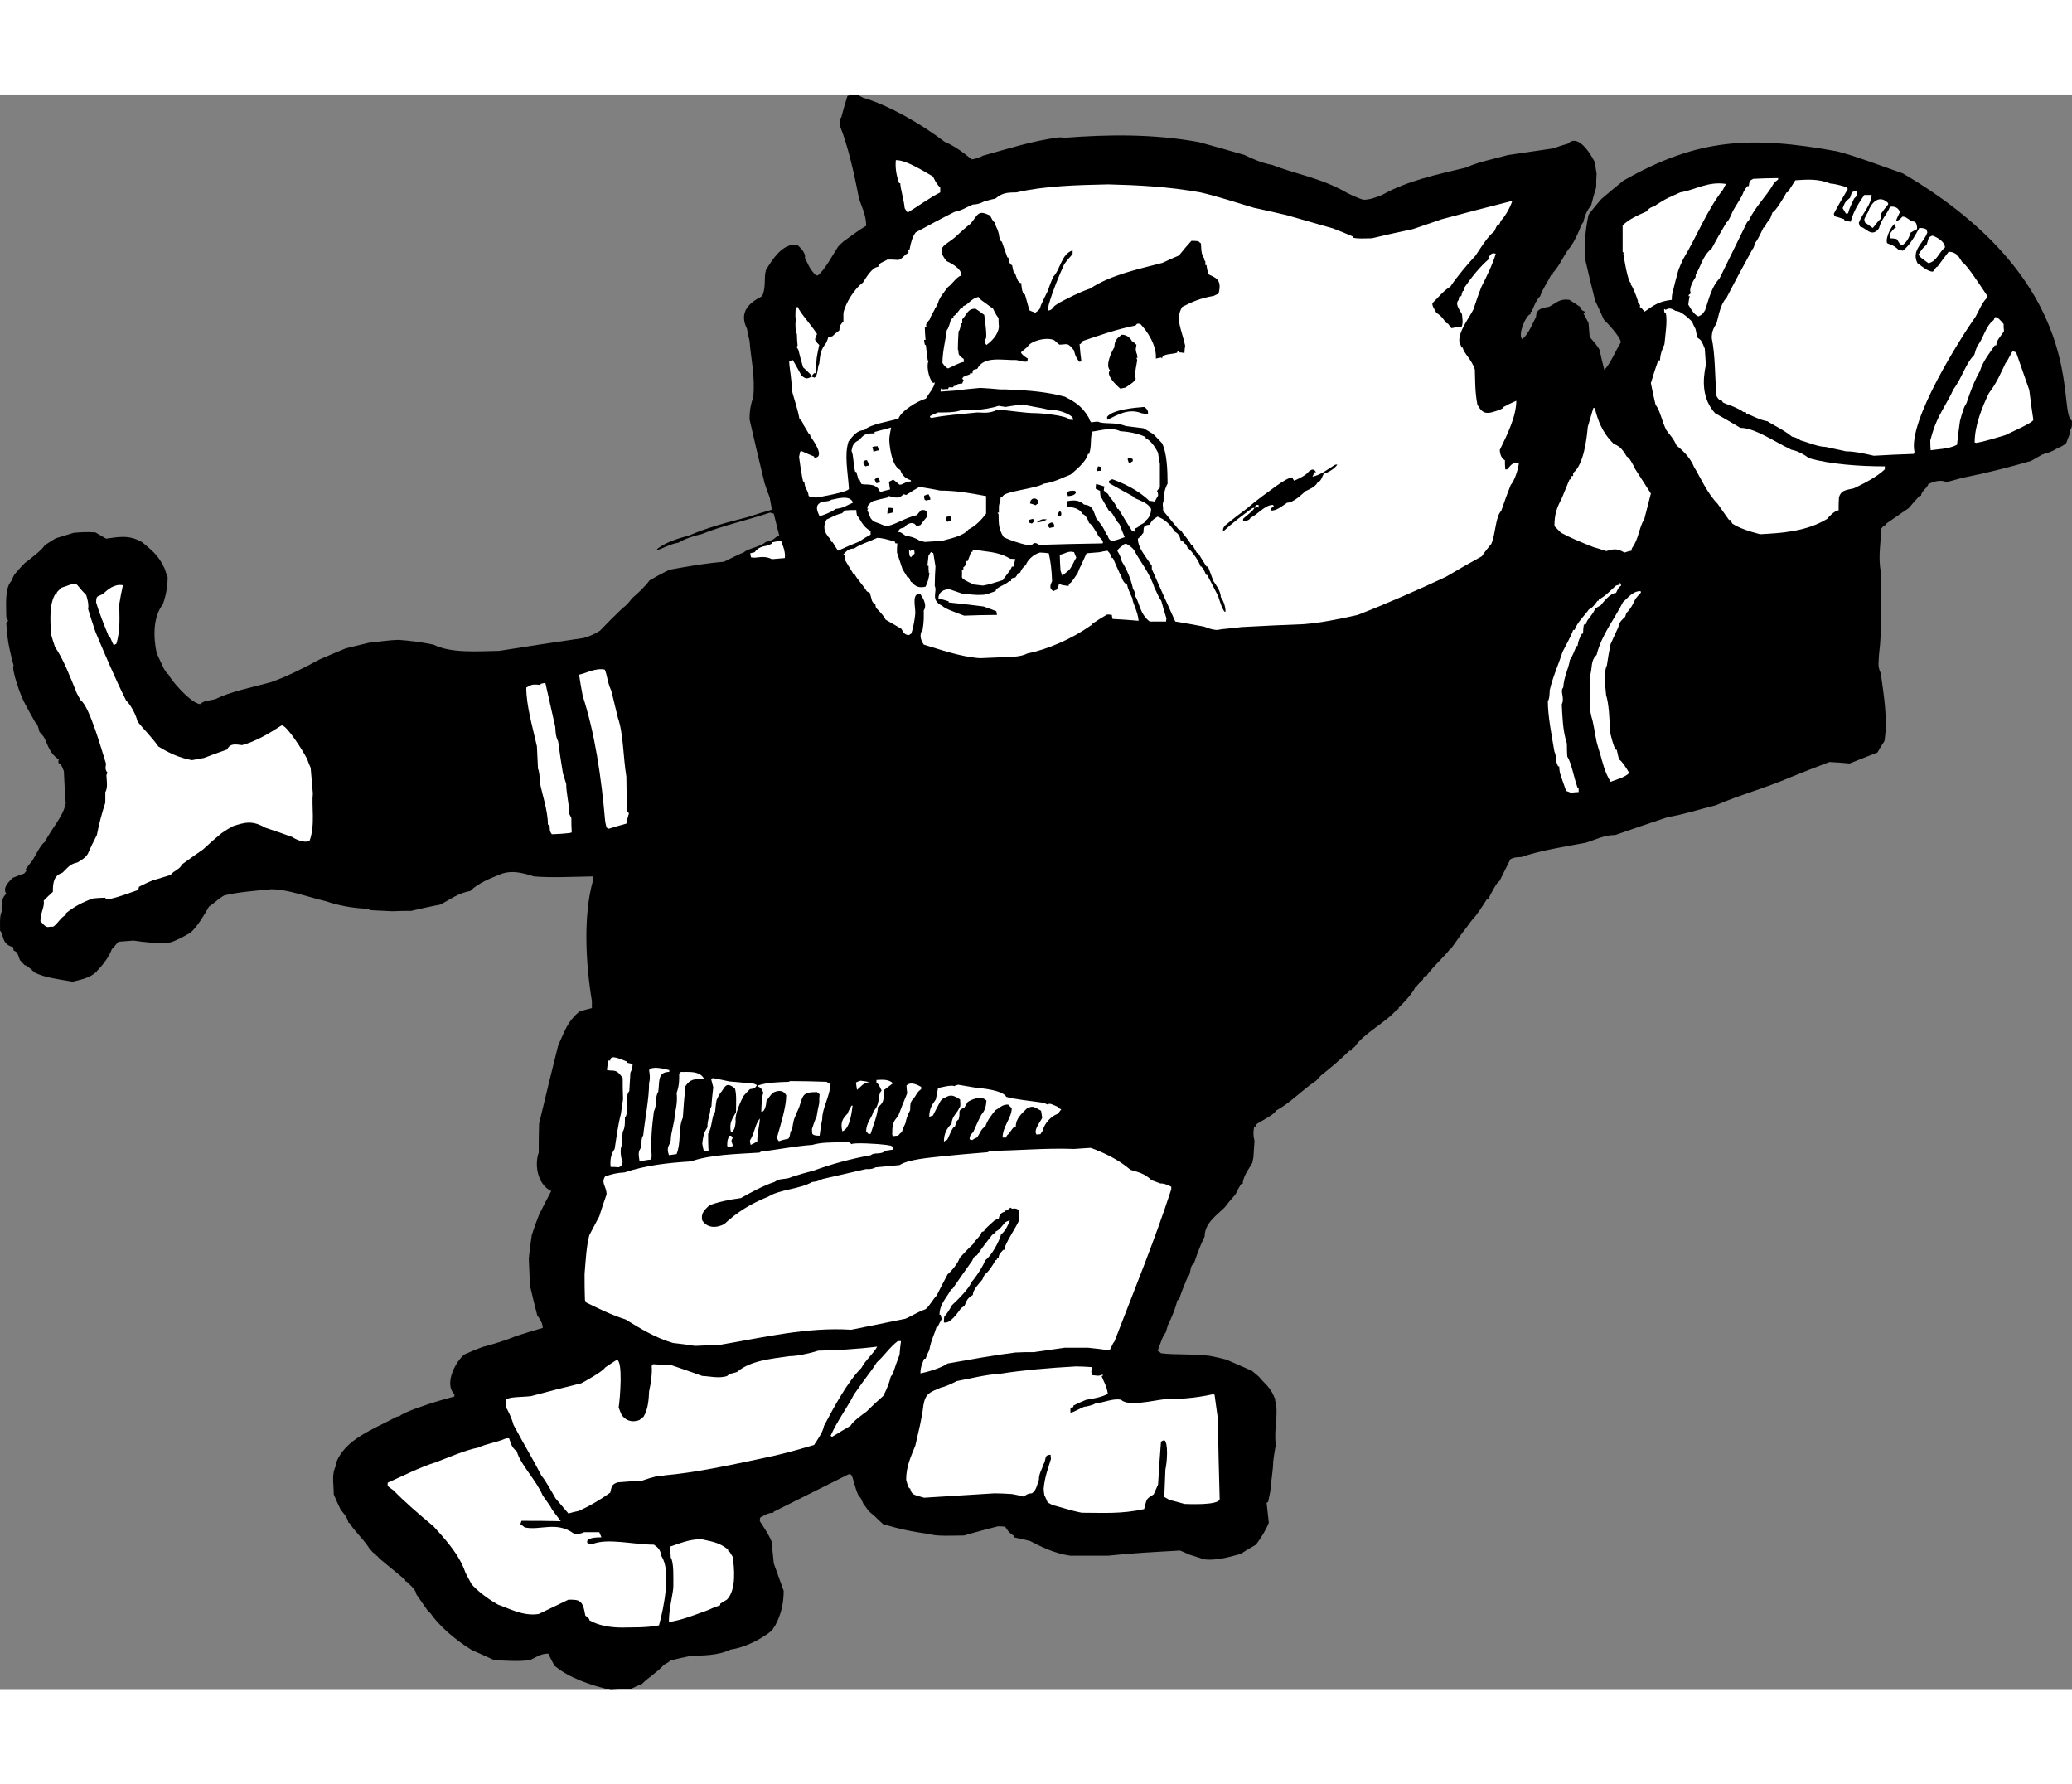 <?xml version="1.0" encoding="UTF-8"?>
<!DOCTYPE svg PUBLIC "-//W3C//DTD SVG 1.1//EN" "http://www.w3.org/Graphics/SVG/1.1/DTD/svg11.dtd">
<!-- Creator: CorelDRAW -->
<svg xmlns="http://www.w3.org/2000/svg" xml:space="preserve" width="7.848in" height="6.757in" version="1.1" style="shape-rendering:geometricPrecision; text-rendering:geometricPrecision; image-rendering:optimizeQuality; fill-rule:evenodd; clip-rule:evenodd"
viewBox="0 0 7847.73 6041.3"
 xmlns:xlink="http://www.w3.org/1999/xlink"
 xmlns:xodm="http://www.corel.com/coreldraw/odm/2003">
 <rect x="0" y="0" width="7847.73" height="6041.3" fill="#808080" stroke="none"/>
 <defs>
  <style type="text/css">
   <![CDATA[
    .fil0 {fill:black}
    .fil1 {fill:white}
   ]]>
  </style>
 </defs>
 <g id="Outline">
  <g id="_2008538849264">
   <path class="fil0" d="M2312.67 6041.3c-77.77,-18.05 -158.32,-47.22 -206.93,-87.49 -2.78,-1.39 -4.17,-2.78 -5.56,-4.17 -8.33,-15.28 -16.67,-30.55 -23.61,-45.83 -33.33,0 -50,18.05 -72.22,25 -43.05,5.56 -90.27,1.39 -131.94,0 -29.16,-13.89 -58.33,-26.39 -86.11,-38.89 -65.27,-40.28 -124.99,-93.05 -156.93,-140.27 -2.78,-1.39 -4.17,-2.78 -5.56,-2.78 -16.67,-23.61 -31.94,-45.83 -47.22,-68.05 0,-18.05 -34.72,-44.44 -37.5,-48.61 -1.39,0 -2.78,0 -4.17,0 0,-2.78 0,-4.17 0,-5.56 -31.94,-26.39 -63.89,-52.77 -95.83,-79.16 -4.17,-4.17 -8.33,-8.33 -11.11,-12.5 -1.39,0 -2.78,0 -4.17,0 0,-2.78 0,-4.17 0,-5.56 -11.11,-2.78 -18.05,-15.28 -25,-22.22 -20.83,-33.33 -62.5,-72.22 -73.61,-94.44 -2.78,-1.39 -4.17,-2.78 -5.56,-2.78 -4.17,-22.22 -25,-43.05 -29.16,-48.61 -9.72,-19.44 -18.05,-38.89 -26.39,-58.33 0,-43.05 -9.72,-77.77 9.72,-111.1 -1.39,-1.39 -2.78,-2.78 -2.78,-2.78 31.94,-95.83 145.82,-133.33 229.15,-179.16 4.17,-1.39 8.33,-2.78 12.5,-2.78 16.67,-16.67 112.49,-47.22 148.6,-58.33 19.44,-5.56 38.89,-11.11 59.72,-16.67 0,-2.78 0,-5.56 0,-8.33 -41.66,-41.66 8.33,-129.16 38.89,-151.38 22.22,-9.72 44.44,-19.44 68.05,-27.78 37.5,-9.72 87.49,-25 127.77,-41.66 33.33,-11.11 66.66,-20.83 99.99,-30.55 0,-22.22 -18.05,-43.05 -20.83,-47.22 -9.72,-38.89 -19.44,-76.38 -27.78,-113.88 -1.39,-34.72 -2.78,-68.05 -4.17,-101.38 2.78,-30.55 6.94,-59.72 11.11,-88.88 8.33,-26.39 18.05,-52.77 27.78,-77.77 15.28,-30.55 30.55,-59.72 45.83,-88.88 -55.55,-27.78 -62.5,-105.55 -47.22,-145.82 0,-37.5 0,-73.61 1.39,-109.72 23.61,-98.61 47.22,-197.21 72.22,-295.82 27.78,-61.11 34.72,-88.88 79.16,-127.77 15.28,-5.56 31.94,-9.72 48.61,-13.89 0,-9.72 0,-18.05 0,-26.39 -23.61,-143.05 -33.33,-324.98 4.17,-456.92 -1.39,-5.56 -1.39,-11.11 -1.39,-15.28 -76.38,1.39 -156.93,5.56 -222.21,0 -47.22,-15.28 -83.33,-22.22 -119.44,-11.11 -45.83,18.05 -91.66,36.11 -122.21,66.66 -45.83,6.94 -79.16,34.72 -113.88,51.39 -37.5,6.94 -73.61,15.28 -109.72,23.61 -23.61,0 -47.22,0 -70.83,1.39 -29.16,-1.39 -58.33,-2.78 -86.11,-4.17 -1.39,-2.78 -2.78,-4.17 -4.17,-5.56 -55.55,0 -122.21,-13.89 -159.71,-27.78 -72.22,-16.67 -145.82,-45.83 -208.32,-45.83 -61.11,5.56 -129.16,11.11 -179.16,23.61 -22.22,12.5 -38.89,30.55 -56.94,41.66 -19.44,33.33 -41.66,72.22 -69.44,98.61 -26.39,15.28 -56.94,31.94 -77.77,37.5 -54.16,5.56 -98.61,-1.39 -138.88,-6.94 -19.44,1.39 -37.5,2.78 -55.55,4.17 -6.94,2.78 -19.44,23.61 -26.39,27.78 -9.72,26.39 -30.55,56.94 -56.94,83.33 0,1.39 0,2.78 0,5.56 -2.78,0 -4.17,0 -5.56,0 -22.22,22.22 -65.27,29.16 -86.11,34.72 -56.94,-9.72 -105.55,-15.28 -144.44,-34.72 -12.5,-12.5 -30.55,-27.78 -37.5,-27.78 -6.94,-6.94 -12.5,-13.89 -18.05,-19.44 -9.72,-29.16 -11.11,-30.55 -23.61,-36.11 -1.39,-4.17 -1.39,-8.33 -1.39,-12.5 -45.83,-11.11 -34.72,-47.22 -50,-62.5 0,-36.11 -2.78,-54.16 8.33,-77.77 -1.39,-2.78 -2.78,-5.56 -2.78,-8.33 2.78,-27.78 1.39,-37.5 18.05,-54.16 -16.67,-22.22 12.5,-47.22 23.61,-59.72 13.89,-5.56 29.16,-11.11 44.44,-16.67 2.78,-4.17 5.56,-6.94 8.33,-9.72 -1.39,-2.78 -2.78,-5.56 -2.78,-6.94 8.33,-11.11 16.67,-22.22 25,-31.94 13.89,-22.22 30.55,-59.72 47.22,-70.83 25,-50 69.44,-95.83 79.16,-145.82 -2.78,-41.66 -5.56,-81.94 -6.94,-122.21 -8.33,-20.83 -8.33,-23.61 -20.83,-31.94 0,-4.17 0,-8.33 1.39,-12.5 -40.28,-26.39 -44.44,-69.44 -58.33,-87.49 -5.56,-6.94 -11.11,-12.5 -15.28,-18.05 -2.78,-15.28 -8.33,-31.94 -15.28,-34.72 -12.5,-22.22 -25,-44.44 -36.11,-65.27 -20.83,-34.72 -55.55,-140.27 -45.83,-149.99 -5.56,-19.44 -9.72,-37.5 -13.89,-55.55 -9.72,-43.05 -11.11,-68.05 -13.89,-104.16 1.39,-4.17 4.17,-6.94 6.94,-9.72 -2.78,-5.56 -5.56,-9.72 -6.94,-13.89 0,-45.83 -6.94,-111.1 20.83,-138.88 2.78,-8.33 5.56,-15.28 9.72,-22.22 12.5,-15.28 26.39,-30.55 40.28,-44.44 11.11,-8.33 65.27,-48.61 73.61,-65.27 1.39,0 2.78,0 5.56,0 0,-1.39 0,-2.78 0,-4.17 12.5,-8.33 25,-16.67 37.5,-23.61 22.22,-6.94 44.44,-13.89 68.05,-20.83 20.83,-1.39 48.61,-4.17 81.94,-1.39 12.5,6.94 26.39,15.28 40.28,23.61 44.44,-5.56 86.11,-16.67 137.49,13.89 30.55,26.39 61.11,47.22 84.72,99.99 2.78,9.72 6.94,20.83 11.11,31.94 0,33.33 -5.56,66.66 -18.05,102.77 -36.11,45.83 -37.5,119.44 -23.61,184.71 8.33,19.44 18.05,38.89 27.78,59.72 4.17,5.56 8.33,12.5 12.5,19.44 1.39,0 2.78,0 4.17,0 0,12.5 86.11,113.88 120.83,113.88 13.89,-13.89 33.33,-12.5 55.55,-18.05 62.5,-30.55 138.88,-44.44 213.88,-65.27 61.11,-22.22 119.44,-51.39 183.32,-86.11 31.94,-13.89 65.27,-27.78 98.61,-41.66 27.78,-6.94 56.94,-13.89 86.11,-20.83 31.94,-2.78 68.05,-9.72 113.88,-11.11 38.89,2.78 86.11,8.33 131.94,18.05 66.66,33.33 165.27,25 248.6,23.61 105.55,-16.67 212.49,-33.33 319.43,-48.61 18.05,-4.17 43.05,-15.28 62.5,-27.78 27.78,-29.16 55.55,-56.94 84.72,-84.72 12.5,-8.33 27.78,-25 36.11,-37.5 22.22,-19.44 48.61,-43.05 66.66,-68.05 20.83,-12.5 41.66,-23.61 63.89,-34.72 5.56,-2.78 11.11,-5.56 18.05,-6.94 66.66,-12.5 133.33,-23.61 199.99,-29.16 25,-12.5 50,-25 76.38,-36.11 13.89,-13.89 63.89,-20.83 81.94,-38.89 11.11,-2.78 25,-4.17 38.89,-18.05 4.17,-2.78 8.33,-4.17 12.5,-5.56 -6.94,-27.78 -13.89,-55.55 -20.83,-83.33 -5.56,-1.39 -9.72,-2.78 -13.89,-4.17 -83.33,27.78 -181.93,50 -256.93,80.55 -33.33,8.33 -65.27,18.05 -90.27,33.33 -33.33,5.56 -58.33,22.22 -80.55,27.78 0,-1.39 0,-2.78 0,-4.17 36.11,-26.39 72.22,-37.5 122.21,-51.39 66.66,-29.16 145.82,-50 222.21,-69.44 29.16,-9.72 59.72,-19.44 90.27,-27.78 -2.78,-15.28 -5.56,-30.55 -8.33,-45.83 -6.94,-18.05 -13.89,-36.11 -19.44,-54.16 -19.44,-80.55 -38.89,-161.1 -56.94,-241.65 0,-37.5 5.56,-59.72 13.89,-84.72 8.33,-77.77 -9.72,-149.99 -13.89,-212.49 -4.17,-15.28 -6.94,-30.55 -9.72,-45.83 -31.94,-63.89 8.33,-98.61 56.94,-123.6 16.67,-33.33 5.56,-69.44 15.28,-99.99 22.22,-36.11 62.5,-102.77 118.05,-94.44 1.39,1.39 34.72,27.78 29.16,50 9.72,16.67 16.67,41.66 40.28,63.89 1.39,0 4.17,1.39 6.94,2.78 26.39,-18.05 59.72,-81.94 79.16,-111.1 6.94,-6.94 13.89,-13.89 20.83,-19.44 27.78,-19.44 55.55,-41.66 84.72,-58.33 0,-43.05 -19.44,-76.38 -27.78,-105.55 -16.67,-88.88 -41.66,-198.6 -70.83,-270.82 -1.39,-9.72 -1.39,-19.44 -1.39,-27.78 1.39,-2.78 2.78,-4.17 5.56,-5.56 6.94,-27.78 15.28,-55.55 23.61,-81.94 13.89,-4.17 13.89,-5.56 36.11,-5.56 6.94,4.17 15.28,8.33 23.61,12.5 94.44,27.78 215.26,95.83 308.31,166.66 33.33,13.89 65.27,36.11 102.77,66.66 9.72,-1.39 27.78,-5.56 41.66,-13.89 91.66,-25 188.88,-56.94 288.87,-69.44 6.94,0 13.89,0 22.22,1.39 162.49,-12.5 334.7,-15.28 508.3,16.67 56.94,15.28 113.88,31.94 172.21,48.61 22.22,11.11 63.89,30.55 104.16,37.5 83.33,33.33 187.49,50 280.54,104.16 1.39,1.39 50,25 66.66,27.78 23.61,0 44.44,-8.33 69.44,-18.05 95.83,-54.16 209.71,-77.77 319.43,-104.16 38.89,-19.44 108.33,-33.33 158.32,-47.22 56.94,-8.33 113.88,-16.67 170.82,-25 18.05,-6.94 36.11,-12.5 55.55,-18.05 37.5,-37.5 81.94,31.94 102.77,72.22 1.39,13.89 2.78,27.78 5.56,41.66 -1.39,16.67 -1.39,33.33 -1.39,51.39 -6.94,22.22 -13.89,45.83 -19.44,69.44 -12.5,12.5 -25,38.89 -29.16,62.5 -4.17,4.17 -6.94,9.72 -9.72,15.28 -5.56,18.05 -23.61,55.55 -37.5,76.38 -22.22,22.22 -41.66,73.61 -68.05,99.99 -1.39,2.78 -1.39,5.56 -1.39,8.33 -2.78,0 -4.17,0 -5.56,0 -11.11,23.61 -30.55,50 -41.66,80.55 -13.89,13.89 -23.61,37.5 -31.94,58.33 -5.56,0 -4.17,2.78 -4.17,9.72 -15.28,0 -50,76.38 -31.94,94.44 22.22,-13.89 43.05,-66.66 52.77,-84.72 0,-27.78 19.44,-33.33 48.61,-37.5 27.78,-13.89 38.89,-31.94 77.77,-26.39 12.5,8.33 26.39,16.67 40.28,26.39 1.39,6.94 5.56,13.89 18.05,18.05 0,1.39 0,2.78 0,4.17 -2.78,0 -5.56,0 -6.94,0 6.94,12.5 13.89,25 20.83,38.89 1.39,16.67 2.78,33.33 4.17,51.39 9.72,15.28 22.22,23.61 37.5,50 5.56,25 11.11,50 18.05,76.38 23.61,-23.61 43.05,-73.61 62.5,-104.16 0,-22.22 -61.11,-83.33 -63.89,-86.11 -11.11,-25 -22.22,-48.61 -33.33,-72.22 -12.5,-50 -25,-99.99 -36.11,-149.99 -1.39,-23.61 -2.78,-47.22 -2.78,-70.83 2.78,-43.05 6.94,-70.83 13.89,-104.16 15.28,-20.83 31.94,-40.28 48.61,-59.72 27.78,-23.61 55.55,-47.22 83.33,-69.44 281.03,-160.59 482.46,-170.59 809.67,-111.1 75,19.44 159.71,52.77 248.6,83.33 718.69,421.6 582.06,900.51 640.24,936.05 0,0 4.17,31.94 -8.33,36.11 6.94,6.94 -9.72,37.5 -12.5,48.61 -12.5,12.5 -26.39,16.67 -37.5,22.22 -19.44,12.5 -33.33,15.28 -51.39,20.83 -15.28,8.33 -30.55,16.67 -44.44,25 -86.11,25 -180.54,48.61 -259.71,63.89 -20.83,5.56 -41.66,11.11 -61.11,16.67 -25,-12.5 -55.55,1.39 -68.05,6.94 -5.56,16.67 -27.78,27.78 -27.78,44.44 -2.78,0 -4.17,0 -5.56,0 -13.89,15.28 -27.78,30.55 -41.66,47.22 -29.16,19.44 -56.94,38.89 -84.72,58.33 0,1.39 0,2.78 0,5.56 -11.11,0 -13.89,8.33 -19.44,13.89 0,45.83 -12.5,106.94 -1.39,161.1 0,99.99 6.94,205.54 -6.94,318.04 0,20.83 -6.94,40.28 6.94,68.05 9.72,73.61 27.78,170.82 13.89,256.93 -9.72,13.89 -18.05,27.78 -26.39,43.05 -36.11,13.89 -70.83,27.78 -105.55,41.66 -26.39,-2.78 -51.39,-4.17 -76.38,-5.56 -48.61,18.05 -97.22,37.5 -145.82,56.94 -95.83,41.66 -195.82,68.05 -284.71,106.94 -62.5,15.28 -126.38,36.11 -180.54,44.44 -66.66,22.22 -133.33,44.44 -199.99,68.05 -43.05,0 -79.16,19.44 -111.1,29.16 -81.94,15.28 -172.21,29.16 -244.43,54.16 -22.22,1.39 -27.78,1.39 -41.66,8.33 -13.89,27.78 -27.78,55.55 -41.66,83.33 -8.33,0 -38.89,58.33 -41.66,68.05 -2.78,0 -4.17,0 -5.56,0 -13.89,20.83 -36.11,58.33 -55.55,77.77 -6.94,8.33 -13.89,18.05 -20.83,27.78 -20.83,26.39 -40.28,54.16 -59.72,81.94 -1.39,0 -2.78,0 -4.17,0 0,9.72 -77.77,80.55 -88.88,104.16 -2.78,0 -5.56,0 -6.94,0 -2.78,4.17 -5.56,8.33 -6.94,13.89 -12.5,8.33 -23.61,26.39 -29.16,29.16 -11.11,23.61 -38.89,52.77 -62.5,76.38 0,1.39 0,2.78 0,5.56 -2.78,0 -4.17,0 -5.56,0 -43.05,51.39 -126.38,90.27 -161.1,143.05 -16.67,8.33 -6.94,2.78 -12.5,13.89 -2.78,0 -5.56,0 -6.94,0 -30.55,30.55 -76.38,69.44 -106.94,93.05 -6.94,6.94 -13.89,13.89 -19.44,20.83 -52.77,34.72 -101.38,87.49 -151.38,112.49 -6.94,15.28 -48.61,36.11 -62.5,44.44 -5.56,2.78 -11.11,6.94 -15.28,11.11 0,1.39 0,2.78 0,5.56 -2.78,0 -4.17,0 -5.56,0 -1.39,11.11 -5.56,26.39 1.39,54.16 -1.39,20.83 -2.78,41.66 -4.17,62.5 -1.39,6.94 -2.78,13.89 -4.17,20.83 -9.72,18.05 -36.11,51.39 -36.11,79.16 -2.78,0 -4.17,0 -5.56,0 -8.33,12.5 -15.28,26.39 -22.22,40.28 -13.89,15.28 -27.78,31.94 -40.28,48.61 -30.55,30.55 -76.38,59.72 -76.38,111.1 -16.67,33.33 -27.78,63.89 -40.28,101.38 -19.44,12.5 -8.33,37.5 -25,54.16 -6.94,16.67 -13.89,33.33 -20.83,51.39 -4.17,9.72 -6.94,19.44 -9.72,29.16 -2.78,1.39 -5.56,4.17 -8.33,6.94 -4.17,23.61 -19.44,61.11 -34.72,91.66 -2.78,8.33 -5.56,18.05 -8.33,27.78 -15.28,20.83 -19.44,41.66 -30.55,69.44 4.17,2.78 8.33,5.56 12.5,9.72 51.39,6.94 115.27,1.39 183.32,9.72 20.83,4.17 41.66,8.33 62.5,13.89 31.94,13.89 65.27,27.78 98.61,43.05 8.33,6.94 16.67,13.89 26.39,22.22 18.05,23.61 45.83,40.28 59.72,81.94 1.39,0 2.78,0 4.17,0 -1.39,1.39 -2.78,4.17 -2.78,6.94 15.28,48.61 -5.56,108.33 2.78,169.43 -4.17,20.83 -6.94,41.66 -9.72,62.5 0,29.16 -8.33,76.38 -11.11,113.88 -2.78,12.5 -5.56,26.39 -8.33,40.28 -2.78,0 -4.17,1.39 -5.56,2.78 2.78,25 5.56,50 8.33,75 -9.72,26.39 -29.16,56.94 -48.61,83.33 -19.44,11.11 -38.89,22.22 -56.94,34.72 -48.61,13.89 -99.99,26.39 -140.27,20.83 -19.44,-6.94 -37.5,-12.5 -55.55,-18.05 -12.5,-5.56 -23.61,-11.11 -34.72,-15.28 -97.22,5.56 -181.93,9.72 -272.21,19.44 -48.61,0 -97.22,0 -144.44,0 -58.33,-8.33 -112.49,-34.72 -151.38,-55.55 -20.83,-5.56 -41.66,-9.72 -61.11,-13.89 0,-2.78 0,-4.17 0,-5.56 -22.22,-13.89 -26.39,-25 -33.33,-34.72 -9.72,-1.39 -19.44,-1.39 -27.78,-1.39 -43.05,11.11 -86.11,22.22 -127.77,34.72 -40.28,0 -105.55,4.17 -130.55,-5.56 -66.66,-8.33 -120.83,-20.83 -176.38,-37.5 -12.5,-11.11 -23.61,-22.22 -34.72,-33.33 -25,-16.67 -27.78,-30.55 -38.89,-41.66 -9.72,-19.44 -6.94,-20.83 -19.44,-33.33 -15.28,-31.94 -18.05,-63.89 -27.78,-79.16 -4.17,-1.39 -6.94,-1.39 -9.72,-1.39 -94.44,47.22 -188.88,94.44 -283.32,141.66 -1.39,1.39 -1.39,2.78 -1.39,4.17 -22.22,0 -33.33,9.72 -50,18.05 -1.39,4.17 -1.39,8.33 -1.39,13.89 11.11,18.05 29.16,41.66 44.44,76.38 2.78,27.78 5.56,55.55 8.33,83.33 12.5,34.72 25,69.44 37.5,104.16 0,43.05 -8.33,87.49 -31.94,130.55 -4.17,5.56 -8.33,12.5 -12.5,19.44 -44.44,36.11 -106.94,65.27 -156.93,72.22 -48.61,23.61 -108.33,22.22 -149.99,23.61 -26.39,5.56 -52.77,11.11 -79.16,18.05 0,4.17 -19.44,13.89 -22.22,15.28 -27.78,30.55 -58.33,47.22 -84.72,73.61 -15.28,5.56 -29.16,12.5 -43.05,19.44 -25,0 -50,1.39 -75,2.78z"/>
   <path class="fil1" d="M2357.11 5805.2c-48.61,0 -91.66,-8.33 -124.99,-27.78 0,-1.39 0,-2.78 0,-4.17 -5.56,-5.56 -11.11,-9.72 -15.28,-13.89 -9.72,-59.72 -22.22,-59.72 -63.89,-59.72 -37.5,18.05 -75,36.11 -112.49,54.16 -59.72,9.72 -113.88,-22.22 -152.77,-34.72 -43.05,-23.61 -81.94,-55.55 -101.38,-77.77 -8.33,-15.28 -16.67,-30.55 -23.61,-44.44 -23.61,-70.83 -83.33,-133.33 -120.83,-174.99 -56.94,-47.22 -111.1,-94.44 -151.38,-136.1 -8.33,-5.56 -15.28,-11.11 -22.22,-16.67 0,-4.17 0,-8.33 0,-12.5 56.94,-25 118.05,-56.94 183.32,-77.77 48.61,-18.05 106.94,-44.44 161.1,-55.55 31.94,-15.28 66.66,-18.05 104.16,-34.72 2.78,0 6.94,0 11.11,0 4.17,6.94 6.94,34.72 29.16,48.61 13.89,51.39 72.22,106.94 98.61,168.05 9.72,13.89 19.44,27.78 29.16,41.66 8.33,18.05 19.44,27.78 38.89,55.55 -50,-1.39 -99.99,-1.39 -148.6,-1.39 -1.39,4.17 -2.78,8.33 -4.17,12.5 5.56,4.17 11.11,8.33 16.67,12.5 58.33,12.5 120.83,-25 186.1,23.61 12.5,0 20.83,2.78 38.89,-5.56 18.05,0 37.5,0 56.94,0 2.78,5.56 5.56,12.5 8.33,19.44 -19.44,0 -62.5,1.39 -52.77,22.22 5.56,1.39 11.11,2.78 16.67,4.17 58.33,-25 155.55,1.39 234.71,1.39 12.5,9.72 23.61,13.89 29.16,44.44 36.11,54.16 9.72,190.27 -9.72,261.1 -54.16,9.72 -91.66,6.94 -138.88,8.33z"/>
   <path class="fil1" d="M2533.49 5784.37c0,-47.22 12.5,-93.05 16.67,-129.16 0,-34.72 2.78,-97.22 -9.72,-115.27 0,-22.22 -4.17,-29.16 -1.39,-41.66 30.55,-9.72 70.83,-27.78 116.66,-27.78 33.33,8.33 65.27,9.72 101.38,38.89 0,2.78 1.39,5.56 2.78,9.72 1.39,0 2.78,0 4.17,0 2.78,5.56 6.94,11.11 11.11,18.05 5.56,38.89 15.28,124.99 -22.22,162.49 -8.33,4.17 -16.67,9.72 -25,15.28 0,1.39 0,2.78 0,5.56 -16.67,5.56 -33.33,12.5 -48.61,19.44 -50,18.05 -98.61,37.5 -145.82,44.44z"/>
   <path class="fil1" d="M2152.96 5373.29c-16.67,-19.44 -33.33,-38.89 -48.61,-56.94 -16.67,-29.16 -41.66,-73.61 -52.77,-84.72 -12.5,-23.61 -25,-47.22 -37.5,-69.44 -23.61,-41.66 -47.22,-83.33 -69.44,-124.99 -5.56,-23.61 -22.22,-56.94 -27.78,-65.27 -1.39,-9.72 -1.39,-19.44 -1.39,-29.16 12.5,-12.5 65.27,-9.72 95.83,-13.89 62.5,-16.67 126.38,-33.33 190.27,-48.61 11.11,-5.56 83.33,-45.83 90.27,-59.72 13.89,-9.72 29.16,-19.44 44.44,-29.16 23.61,4.17 12.5,144.44 6.94,180.54 2.78,8.33 6.94,18.05 11.11,27.78 12.5,18.05 34.72,31.94 68.05,19.44 4.17,-4.17 9.72,-8.33 15.28,-12.5 18.05,-30.55 19.44,-68.05 20.83,-95.83 6.94,-30.55 12.5,-72.22 9.72,-95.83 1.39,-2.78 2.78,-5.56 5.56,-6.94 23.61,1.39 47.22,2.78 70.83,4.17 37.5,12.5 76.38,26.39 115.27,40.28 20.83,0 65.27,11.11 94.44,0 11.11,-11.11 18.05,-8.33 37.5,-15.28 50,-43.05 130.55,-50 198.6,-59.72 26.39,0 75,-9.72 108.33,-20.83 66.66,-1.39 147.21,-5.56 223.6,-15.28 -12.5,25 -45.83,52.77 -59.72,80.55 -52.77,52.77 -104.16,148.6 -141.66,219.43 -4.17,23.61 -22.22,48.61 -37.5,72.22 -73.61,22.22 -136.1,38.89 -205.54,52.77 -118.05,25 -248.6,52.77 -361.09,62.5 -9.72,4.17 -18.05,4.17 -27.78,2.78 -20.83,5.56 -40.28,11.11 -59.72,18.05 -30.55,1.39 -59.72,2.78 -88.88,5.56 -23.61,6.94 -23.61,15.28 -29.16,38.89 -40.28,29.16 -81.94,52.77 -119.44,69.44 -13.89,2.78 -26.39,5.56 -38.89,9.72z"/>
   <path class="fil1" d="M4097.29 5370.51c-43.05,-8.33 -81.94,-22.22 -111.1,-29.16 -6.94,-4.17 -12.5,-6.94 -18.05,-9.72 -4.17,-9.72 -8.33,-19.44 -12.5,-27.78 -1.39,-8.33 -2.78,-16.67 -2.78,-25 4.17,-45.83 18.05,-79.16 27.78,-112.49 -1.39,-5.56 -1.39,-11.11 -1.39,-15.28 -27.78,0 -13.89,19.44 -29.16,38.89 -1.39,13.89 -15.28,29.16 -15.28,55.55 -6.94,19.44 -9.72,40.28 -26.39,51.39 -16.67,0 -25,8.33 -30.55,12.5 -15.28,-4.17 -30.55,-6.94 -44.44,-9.72 -22.22,-1.39 -44.44,-2.78 -66.66,-2.78 -88.88,5.56 -177.77,11.11 -266.65,16.67 -37.5,-11.11 -47.22,-9.72 -52.77,-34.72 -8.33,0 -12.5,-25 -15.28,-33.33 0,-51.39 18.05,-87.49 34.72,-129.16 12.5,-55.55 25,-102.77 30.55,-152.77 8.33,-45.83 23.61,-48.61 65.27,-66.66 15.28,-2.78 43.05,-15.28 61.11,-25 45.83,-8.33 111.1,-25 163.88,-27.78 88.88,-13.89 187.49,-22.22 287.48,-27.78 20.83,0 41.66,1.39 62.5,2.78 -1.39,4.17 -8.33,18.05 0,30.55 11.11,0 22.22,5.56 38.89,-2.78 0,1.39 0,2.78 0,5.56 -1.39,0 -2.78,0 -4.17,0 5.56,18.05 18.05,33.33 23.61,66.66 -11.11,11.11 -66.66,22.22 -81.94,23.61 -16.67,6.94 -33.33,13.89 -48.61,22.22 0,1.39 0,2.78 0,5.56 -4.17,0 -8.33,1.39 -11.11,2.78 0,5.56 0,11.11 0,18.05 11.11,0 33.33,-15.28 52.77,-22.22 5.56,0 31.94,-5.56 41.66,-12.5 26.39,-1.39 68.05,-20.83 97.22,-13.89 26.39,26.39 122.21,2.78 159.71,-1.39 61.11,-1.39 119.44,-4.17 187.49,-19.44 1.39,0 4.17,0 6.94,1.39 4.17,29.16 8.33,59.72 12.5,90.27 1.39,101.38 4.17,202.77 6.94,304.15 0,26.39 -124.99,19.44 -133.33,19.44 -19.44,-5.56 -38.89,-11.11 -56.94,-15.28 -6.94,-4.17 -13.89,-8.33 -19.44,-11.11 1.39,-34.72 2.78,-69.44 4.17,-104.16 6.94,-29.16 11.11,-101.38 -4.17,-111.1 -4.17,1.39 -8.33,2.78 -12.5,5.56 -4.17,54.16 -8.33,108.33 -11.11,162.49 -5.56,12.5 -11.11,25 -16.67,37.5 -31.94,19.44 -25,16.67 -36.11,55.55 -87.49,19.44 -156.93,13.89 -236.1,13.89z"/>
   <path class="fil1" d="M3151.51 5083.03c-2.78,-1.39 -4.17,-2.78 -5.56,-4.17 26.39,-58.33 62.5,-105.55 88.88,-156.93 22.22,-31.94 45.83,-63.89 69.44,-95.83 5.56,-8.33 11.11,-16.67 16.67,-25 27.78,-25 48.61,-56.94 79.16,-80.55 4.17,0 8.33,0 12.5,0 -2.78,16.67 -4.17,33.33 -5.56,51.39 -9.72,25 -18.05,50 -26.39,75 -2.78,2.78 -5.56,5.56 -6.94,8.33 -5.56,23.61 -13.89,44.44 -27.78,72.22 -22.22,19.44 -43.05,38.89 -63.89,59.72 -22.22,16.67 -48.61,34.72 -61.11,54.16 -23.61,13.89 -47.22,27.78 -69.44,41.66z"/>
   <path class="fil1" d="M3486.21 4842.76c0,-26.39 8.33,-38.89 13.89,-55.55 1.39,0 2.78,0 5.56,0 4.17,-11.11 8.33,-22.22 13.89,-31.94 6.94,-38.89 19.44,-59.72 27.78,-88.88 1.39,0 2.78,0 4.17,0 4.17,-9.72 9.72,-19.44 15.28,-29.16 -1.39,-5.56 -2.78,-11.11 -4.17,-16.67 -1.39,0 -2.78,0 -4.17,0 0,-41.66 30.55,-68.05 44.44,-97.22 1.39,0 2.78,0 4.17,0 25,-36.11 50,-72.22 75,-106.94 6.94,-15.28 6.94,-15.28 18.05,-20.83 18.05,-26.39 37.5,-51.39 56.94,-76.38 4.17,-4.17 8.33,-6.94 13.89,-9.72 0,-1.39 0,-2.78 0,-4.17 13.89,-4.17 27.78,-25 36.11,-34.72 5.56,-2.78 11.11,-5.56 18.05,-6.94 -2.78,9.72 -20.83,47.22 -33.33,51.39 -5.56,25 -36.11,83.33 -61.11,99.99 -2.78,15.28 -36.11,66.66 -51.39,81.94 -8.33,25 -55.55,70.83 -73.61,87.49 -6.94,12.5 -16.67,30.55 -29.16,43.05 -1.39,6.94 -1.39,13.89 -1.39,22.22 23.61,6.94 52.77,-37.5 65.27,-54.16 4.17,-2.78 8.33,-5.56 12.5,-8.33 9.72,-22.22 9.72,-27.78 31.94,-41.66 0,-20.83 25,-44.44 36.11,-58.33 2.78,-6.94 5.56,-13.89 9.72,-19.44 12.5,-8.33 34.72,-41.66 38.89,-52.77 1.39,-1.39 2.78,-1.39 5.56,-1.39 0,-2.78 0,-4.17 1.39,-5.56 1.39,-1.39 2.78,-1.39 5.56,-1.39 0,-16.67 11.11,-23.61 18.05,-31.94 1.39,0 2.78,0 5.56,0 -1.39,-2.78 -1.39,-5.56 -1.39,-6.94 16.67,-40.28 38.89,-69.44 55.55,-104.16 -1.39,-13.89 -1.39,-26.39 -1.39,-38.89 -9.72,-9.72 -25,-5.56 -25,-5.56 -2.78,-1.39 -4.17,-2.78 -5.56,-4.17 -8.33,4.17 -13.89,15.28 -23.61,9.72 0,1.39 0,4.17 0,6.94 -11.11,0 -20.83,13.89 -20.83,23.61 -5.56,2.78 -11.11,5.56 -16.67,8.33 -12.5,11.11 -25,22.22 -37.5,34.72 -1.39,1.39 -1.39,2.78 -1.39,5.56 -4.17,1.39 -8.33,2.78 -11.11,5.56 0,11.11 -23.61,27.78 -30.55,43.05 -18.05,16.67 -34.72,34.72 -51.39,52.77 -5.56,19.44 -31.94,51.39 -45.83,62.5 -13.89,26.39 -27.78,52.77 -41.66,80.55 -13.89,13.89 -26.39,38.89 -41.66,51.39 -34.72,12.5 -50,25 -76.38,36.11 -69.44,13.89 -137.49,27.78 -205.54,41.66 -166.66,-11.11 -338.87,30.55 -495.8,56.94 -31.94,1.39 -63.89,2.78 -95.83,4.17 -27.78,-4.17 -55.55,-8.33 -83.33,-11.11 -70.83,-20.83 -129.16,-58.33 -179.16,-88.88 -56.94,-18.05 -108.33,-44.44 -148.6,-63.89 -2.78,-4.17 -4.17,-6.94 -5.56,-9.72 -1.39,-33.33 -1.39,-66.66 -1.39,-98.61 4.17,-51.39 6.94,-105.55 18.05,-147.21 12.5,-23.61 25,-47.22 37.5,-70.83 8.33,-27.78 18.05,-55.55 27.78,-83.33 0,-30.55 -22.22,-43.05 -5.56,-68.05 23.61,-8.33 44.44,-13.89 73.61,-15.28 79.16,-26.39 161.1,-36.11 251.37,-41.66 75,-26.39 174.99,-27.78 259.71,-33.33 1.39,-1.39 4.17,-2.78 6.94,-4.17 54.16,-5.56 129.16,-20.83 193.04,-25 31.94,-9.72 72.22,-9.72 118.05,-9.72 4.17,0 15.28,-8.33 30.55,6.94 6.94,-6.94 102.77,-1.39 131.94,2.78 8.33,2.78 16.67,0 25,8.33 -1.39,2.78 -1.39,5.56 -1.39,9.72 -9.72,1.39 -19.44,2.78 -27.78,4.17 -16.67,16.67 -41.66,4.17 -54.16,16.67 -76.38,13.89 -148.6,33.33 -216.65,58.33 -27.78,6.94 -55.55,15.28 -81.94,23.61 -25,12.5 -44.44,2.78 -66.66,19.44 -43.05,13.89 -90.27,40.28 -127.77,61.11 -43.05,5.56 -88.88,15.28 -119.44,27.78 -13.89,13.89 -33.33,27.78 -26.39,56.94 15.28,23.61 44.44,33.33 83.33,13.89 48.61,-45.83 101.38,-77.77 166.66,-104.16 44.44,-27.78 118.05,-27.78 166.66,-55.55 12.5,-1.39 18.05,-1.39 38.89,-11.11 54.16,-12.5 108.33,-25 163.88,-37.5 6.94,0 23.61,1.39 37.5,-6.94 29.16,-2.78 59.72,-5.56 90.27,-8.33 34.72,-22.22 113.88,-27.78 162.49,-33.33 56.94,-5.56 113.88,-11.11 170.82,-15.28 4.17,-2.78 8.33,-4.17 12.5,-5.56 94.44,0 204.15,-11.11 315.26,-6.94 20.83,-1.39 41.66,-2.78 62.5,-4.17 43.05,15.28 102.77,41.66 151.38,83.33 20.83,6.94 51.39,11.11 79.16,38.89 11.11,4.17 22.22,8.33 33.33,12.5 11.11,0 19.44,1.39 41.66,12.5 0,2.78 0,5.56 0,9.72 -61.11,188.88 -140.27,381.92 -215.26,576.35 -8.33,8.33 -11.11,25 -19.44,33.33 -27.78,-4.17 -54.16,-6.94 -80.55,-9.72 -30.55,0 -59.72,0 -88.88,0 -38.89,5.56 -77.77,11.11 -116.66,16.67 -23.61,0 -47.22,0 -69.44,1.39 -88.88,11.11 -177.77,27.78 -256.93,41.66 -26.39,18.05 -75,31.94 -102.77,37.5z"/>
   <path class="fil1" d="M2343.23 4062.25c-11.11,-1.39 -20.83,-1.39 -30.55,-1.39 -2.78,-30.55 2.78,-50 15.28,-68.05 6.94,-43.05 12.5,-90.27 23.61,-131.94 2.78,-19.44 5.56,-38.89 8.33,-56.94 -1.39,-26.39 -1.39,-52.77 -1.39,-79.16 -25,-37.5 -31.94,-25 -59.72,-30.55 1.39,-12.5 2.78,-25 5.56,-36.11 1.39,0 4.17,0 6.94,0 0,-26.39 43.05,-2.78 63.89,4.17 0,1.39 0,2.78 0,4.17 6.94,1.39 13.89,2.78 20.83,5.56 0,8.33 -2.78,22.22 -8.33,31.94 -1.39,22.22 -2.78,45.83 -4.17,69.44 -2.78,4.17 -5.56,8.33 -6.94,13.89 0,12.5 -4.17,26.39 0,54.16 0,2.78 -2.78,26.39 -9.72,33.33 0,12.5 1.39,38.89 -8.33,52.77 -1.39,16.67 -2.78,33.33 -2.78,51.39 -6.94,6.94 -6.94,43.05 2.78,63.89 -2.78,4.17 -4.17,9.72 -5.56,15.28 -4.17,1.39 -6.94,2.78 -9.72,4.17z"/>
   <path class="fil1" d="M2422.39 4040.03c-5.56,-31.94 -4.17,-38.89 6.94,-54.16 0,-23.61 0,-33.33 6.94,-44.44 6.94,-65.27 22.22,-138.88 22.22,-198.6 5.56,-19.44 1.39,-37.5 0,-48.61 9.72,-15.28 48.61,-6.94 76.38,0 0,1.39 0,4.17 0,6.94 -45.83,0 -36.11,38.89 -41.66,75 -13.89,22.22 -2.78,45.83 -16.67,75 -6.94,55.55 -12.5,104.16 -8.33,170.82 -1.39,2.78 -2.78,6.94 -2.78,11.11 -15.28,1.39 -29.16,4.17 -43.05,6.94z"/>
   <path class="fil1" d="M2533.49 4016.42c-11.11,-33.33 2.78,-34.72 6.94,-55.55 0,-31.94 15.28,-66.66 15.28,-99.99 8.33,-33.33 9.72,-61.11 6.94,-79.16 11.11,-33.33 9.72,-50 9.72,-73.61 1.39,-2.78 4.17,-5.56 6.94,-6.94 22.22,1.39 70.83,-6.94 87.49,26.39 -38.89,0 -52.77,1.39 -70.83,27.78 -4.17,38.89 -6.94,79.16 -9.72,119.44 -18.05,37.5 -5.56,91.66 -23.61,137.49 -9.72,1.39 -19.44,2.78 -29.16,4.17z"/>
   <path class="fil1" d="M2665.43 3999.76c-2.78,-9.72 -4.17,-19.44 -5.56,-27.78 1.39,-13.89 4.17,-26.39 6.94,-38.89 4.17,-8.33 8.33,-15.28 12.5,-22.22 0,-31.94 11.11,-45.83 11.11,-70.83 1.39,-2.78 2.78,-5.56 4.17,-8.33 1.39,-25 4.17,-48.61 6.94,-72.22 -2.78,-11.11 -5.56,-22.22 -8.33,-31.94 2.78,-1.39 5.56,-2.78 8.33,-2.78 19.44,4.17 40.28,8.33 61.11,12.5 30.55,2.78 61.11,5.56 91.66,8.33 4.17,1.39 8.33,2.78 12.5,5.56 -6.94,15.28 -19.44,13.89 -26.39,15.28 -8.33,8.33 -16.67,16.67 -23.61,25 -9.72,16.67 -34.72,70.83 -30.55,95.83 0,2.78 -1.39,41.66 -18.05,41.66 -6.94,-36.11 5.56,-50 19.44,-75 0,-33.33 2.78,-68.05 -4.17,-90.27 -37.5,-30.55 -38.89,1.39 -55.55,18.05 -5.56,8.33 -9.72,16.67 -13.89,26.39 -2.78,13.89 -4.17,29.16 -5.56,44.44 -12.5,12.5 -11.11,59.72 -26.39,83.33 0,20.83 0,41.66 1.39,63.89 -6.94,0 -12.5,0 -18.05,0z"/>
   <path class="fil1" d="M2759.87 3985.87c-2.78,-1.39 -4.17,-2.78 -5.56,-4.17 0,-23.61 1.39,-23.61 8.33,-38.89 1.39,0 4.17,0 6.94,0 1.39,2.78 2.78,5.56 5.56,8.33 -6.94,12.5 -5.56,9.72 1.39,30.55 -5.56,1.39 -11.11,2.78 -16.67,4.17z"/>
   <path class="fil1" d="M2843.2 3977.54c-1.39,-5.56 -2.78,-11.11 -2.78,-16.67 18.05,-27.78 18.05,-58.33 37.5,-83.33 0,22.22 -9.72,50 -9.72,87.49 -8.33,4.17 -16.67,8.33 -25,12.5z"/>
   <path class="fil1" d="M3575.1 3965.04c0,-31.94 12.5,-51.39 29.16,-68.05 0,-27.78 25,-43.05 29.16,-61.11 6.94,0 2.78,-27.78 2.78,-30.55 -34.72,-22.22 -38.89,-15.28 -65.27,-2.78 -2.78,2.78 -5.56,5.56 -8.33,8.33 -9.72,18.05 -19.44,36.11 -29.16,55.55 -5.56,1.39 -9.72,2.78 -13.89,5.56 0,-33.33 12.5,-48.61 25,-66.66 2.78,-15.28 5.56,-29.16 8.33,-43.05 1.39,0 54.16,-13.89 61.11,-6.94 4.17,-2.78 9.72,-4.17 15.28,-5.56 23.61,4.17 48.61,8.33 73.61,12.5 11.11,0 95.83,8.33 108.33,33.33 31.94,9.72 93.05,15.28 138.88,22.22 5.56,1.39 11.11,4.17 18.05,6.94 6.94,-6.94 18.05,0 37.5,8.33 0,1.39 0,2.78 0,4.17 4.17,1.39 8.33,2.78 13.89,5.56 -4.17,5.56 -8.33,11.11 -12.5,16.67 -27.78,9.72 -51.39,37.5 -58.33,65.27 -2.78,4.17 -5.56,8.33 -8.33,12.5 -5.56,0 -9.72,0 -13.89,1.39 -15.28,-15.28 18.05,-54.16 20.83,-63.89 -1.39,-9.72 -2.78,-18.05 -4.17,-26.39 -30.55,-18.05 -31.94,-18.05 -52.77,-9.72 -20.83,20.83 -43.05,38.89 -43.05,69.44 -12.5,0 -19.44,23.61 -33.33,33.33 -1.39,2.78 -2.78,5.56 -2.78,8.33 -5.56,0 -9.72,0 -13.89,0 0,-41.66 34.72,-75 34.72,-111.1 -5.56,-5.56 -9.72,-9.72 -13.89,-13.89 -23.61,0 -30.55,12.5 -47.22,20.83 -13.89,16.67 -31.94,38.89 -38.89,62.5 -18.05,9.72 -19.44,26.39 -31.94,41.66 -6.94,2.78 -12.5,5.56 -18.05,9.72 -4.17,-1.39 -6.94,-2.78 -9.72,-2.78 0,-18.05 9.72,-22.22 13.89,-27.78 9.72,-22.22 19.44,-44.44 30.55,-65.27 18.05,-20.83 18.05,-41.66 19.44,-54.16 -22.22,-22.22 -62.5,0 -70.83,5.56 -4.17,6.94 -8.33,13.89 -12.5,20.83 -30.55,13.89 -12.5,15.28 -22.22,45.83 -11.11,5.56 -9.72,16.67 -13.89,26.39 -9.72,0 -22.22,38.89 -29.16,50 -4.17,1.39 -8.33,4.17 -12.5,6.94z"/>
   <path class="fil1" d="M2950.13 3963.65c-6.94,-6.94 -5.56,-11.11 -6.94,-15.28 13.89,-48.61 34.72,-115.27 34.72,-158.32 -13.89,-27.78 -44.44,-13.89 -52.77,-8.33 -8.33,9.72 -15.28,19.44 -22.22,29.16 0,2.78 -2.78,41.66 -19.44,41.66 0,-22.22 2.78,-66.66 8.33,-72.22 -4.17,-6.94 -6.94,-12.5 -9.72,-18.05 -4.17,-2.78 -8.33,-4.17 -11.11,-5.56 0,-1.39 0,-2.78 0,-4.17 33.33,-11.11 72.22,-12.5 116.66,-13.89 1.39,-1.39 4.17,-2.78 6.94,-2.78 44.44,0 90.27,1.39 136.1,2.78 4.17,2.78 8.33,5.56 13.89,8.33 0,45.83 -30.55,88.88 -30.55,134.71 -4.17,19.44 -6.94,40.28 -9.72,61.11 -37.5,0 -26.39,-12.5 -29.16,-25 5.56,-16.67 11.11,-33.33 18.05,-48.61 2.78,-16.67 5.56,-33.33 9.72,-50 0,-11.11 0,-22.22 1.39,-33.33 -4.17,-2.78 -6.94,-5.56 -9.72,-8.33 -55.55,0 -52.77,11.11 -68.05,58.33 -6.94,15.28 -13.89,30.55 -19.44,45.83 -2.78,12.5 -5.56,25 -6.94,37.5 -11.11,11.11 -4.17,20.83 -13.89,34.72 -12.5,2.78 -25,5.56 -36.11,9.72z"/>
   <path class="fil1" d="M3384.83 3944.21c-2.78,-1.39 -4.17,-2.78 -5.56,-4.17 0,-34.72 1.39,-50 22.22,-70.83 11.11,-29.16 22.22,-58.33 34.72,-87.49 -1.39,-9.72 -2.78,-19.44 -2.78,-29.16 12.5,-12.5 31.94,-8.33 55.55,5.56 0,2.78 0,5.56 0,8.33 -19.44,13.89 -16.67,23.61 -33.33,40.28 -2.78,4.17 -5.56,8.33 -6.94,13.89 -1.39,8.33 -1.39,16.67 -1.39,25 -8.33,16.67 -13.89,29.16 -18.05,50 -5.56,11.11 -9.72,22.22 -13.89,33.33 -5.56,4.17 -9.72,8.33 -13.89,13.89 -5.56,0 -11.11,0 -16.67,1.39z"/>
   <path class="fil1" d="M3290.39 3937.26c-4.17,-4.17 -6.94,-8.33 -9.72,-11.11 0,-33.33 22.22,-51.39 27.78,-76.38 27.78,-27.78 13.89,-61.11 30.55,-77.77 -4.17,-9.72 -12.5,-27.78 -19.44,-30.55 0,-4.17 0,-6.94 0,-9.72 13.89,0 44.44,-5.56 62.5,12.5 -11.11,8.33 -22.22,16.67 -33.33,25 -5.56,25 6.94,43.05 -23.61,65.27 0,25 -18.05,70.83 -27.78,101.38 -2.78,0 -5.56,0 -6.94,1.39z"/>
   <path class="fil1" d="M3190.4 3926.15c-8.33,-33.33 1.39,-48.61 19.44,-66.66 4.17,-11.11 9.72,-20.83 15.28,-30.55 1.39,0 2.78,0 4.17,0 -2.78,16.67 -8.33,87.49 -38.89,97.22z"/>
   <path class="fil1" d="M3245.95 3769.22c-1.39,-9.72 -2.78,-19.44 -4.17,-27.78 5.56,-2.78 11.11,-5.56 18.05,-6.94 11.11,1.39 22.22,2.78 34.72,5.56 -23.61,0 -36.11,19.44 -48.61,29.16z"/>
   <path class="fil1" d="M180.86 3152.59c-9.72,0 -20.83,-15.28 -27.78,-22.22 0,-33.33 16.67,-52.77 12.5,-77.77 11.11,-11.11 22.22,-22.22 34.72,-33.33 0,-34.72 2.78,-61.11 36.11,-72.22 19.44,-18.05 27.78,-33.33 56.94,-38.89 13.89,-8.33 29.16,-16.67 38.89,-31.94 11.11,-25 22.22,-48.61 34.72,-72.22 8.33,-44.44 20.83,-88.88 31.94,-122.21 0,-13.89 0,-27.78 0,-40.28 11.11,-16.67 4.17,-50 4.17,-63.89 1.39,-4.17 2.78,-6.94 4.17,-9.72 -12.5,-12.5 -5.56,-27.78 -5.56,-33.33 -15.28,-47.22 -62.5,-218.04 -95.83,-240.26 -5.56,-9.72 -11.11,-19.44 -15.28,-27.78 -22.22,-55.55 -52.77,-133.33 -81.94,-173.6 -5.56,-16.67 -11.11,-33.33 -15.28,-48.61 -2.78,-50 -8.33,-116.66 18.05,-155.55 1.39,0 2.78,0 4.17,0 0,-1.39 0,-2.78 0,-4.17 5.56,-5.56 11.11,-11.11 16.67,-16.67 72.22,-23.61 41.66,-25 94.44,27.78 1.39,5.56 11.11,33.33 6.94,52.77 8.33,27.78 18.05,56.94 27.78,86.11 31.94,76.38 73.61,174.99 116.66,261.1 12.5,9.72 36.11,48.61 43.05,79.16 19.44,25 51.39,55.55 79.16,94.44 34.72,20.83 73.61,41.66 126.38,51.39 15.28,-2.78 30.55,-5.56 45.83,-8.33 29.16,-11.11 58.33,-22.22 87.49,-31.94 12.5,-25 31.94,-19.44 56.94,-16.67 51.39,-13.89 102.77,-44.44 149.99,-75 19.44,0 79.16,94.44 95.83,126.38 4.17,11.11 8.33,22.22 13.89,34.72 2.78,31.94 5.56,63.89 8.33,97.22 -5.56,47.22 9.72,118.05 -12.5,179.16 -22.22,11.11 -62.5,-11.11 -63.89,-13.89 -34.72,-12.5 -69.44,-25 -104.16,-36.11 -50,-29.16 -79.16,-19.44 -122.21,-5.56 -15.28,8.33 -29.16,16.67 -43.05,26.39 -23.61,19.44 -47.22,40.28 -69.44,61.11 -27.78,19.44 -55.55,38.89 -81.94,58.33 -2.78,15.28 -31.94,23.61 -41.66,38.89 -23.61,6.94 -45.83,13.89 -68.05,20.83 -18.05,6.94 -34.72,15.28 -51.39,23.61 -1.39,4.17 -2.78,8.33 -2.78,12.5 -16.67,4.17 -112.49,43.05 -124.99,33.33 0,-1.39 0,-2.78 1.39,-4.17 -16.67,0 -31.94,1.39 -47.22,2.78 -41.66,13.89 -75,33.33 -102.77,55.55 -1.39,1.39 -1.39,4.17 -1.39,6.94 -19.44,9.72 -30.55,33.33 -47.22,44.44 -6.94,0 -13.89,0 -20.83,1.39z"/>
   <path class="fil1" d="M2090.46 2801.22c-9.72,-9.72 -8.33,-23.61 -8.33,-30.55 -2.78,-2.78 -5.56,-5.56 -6.94,-6.94 0,-52.77 -23.61,-119.44 -30.55,-159.71 0,-18.05 -2.78,-45.83 -6.94,-50 -1.39,-29.16 -2.78,-58.33 -4.17,-86.11 -18.05,-79.16 -40.28,-155.55 -40.28,-222.21 19.44,-9.72 19.44,-13.89 54.16,-9.72 0,-1.39 0,-2.78 0,-4.17 5.56,-1.39 11.11,-2.78 18.05,-4.17 12.5,55.55 25,111.1 37.5,166.66 1.39,13.89 0,33.33 11.11,55.55 5.56,40.28 11.11,80.55 18.05,120.83 4.17,12.5 8.33,26.39 12.5,40.28 0,30.55 8.33,63.89 11.11,101.38 -1.39,1.39 -2.78,2.78 -2.78,4.17 2.78,6.94 6.94,15.28 11.11,23.61 0,18.05 0,36.11 1.39,54.16 -4.17,4.17 -69.44,6.94 -75,6.94z"/>
   <path class="fil1" d="M2305.73 2780.39c-2.78,-1.39 -5.56,-2.78 -8.33,-4.17 -2.78,-9.72 -4.17,-18.05 -5.56,-26.39 -13.89,-162.49 -38.89,-331.92 -84.72,-472.19 -5.56,-27.78 -9.72,-54.16 -13.89,-80.55 26.39,-5.56 62.5,-26.39 97.22,-19.44 9.72,20.83 9.72,48.61 25,80.55 8.33,33.33 16.67,68.05 25,102.77 20.83,59.72 19.44,145.82 31.94,222.21 0,43.05 1.39,86.11 2.78,129.16 1.39,2.78 4.17,5.56 6.94,9.72 -4.17,12.5 -6.94,25 -9.72,38.89 -22.22,5.56 -44.44,12.5 -66.66,19.44z"/>
   <path class="fil1" d="M5949.95 2644.28c-6.94,-2.78 -12.5,-5.56 -18.05,-6.94 -8.33,-23.61 -16.67,-45.83 -23.61,-68.05 -1.39,-8.33 -2.78,-16.67 -2.78,-25 -1.39,0 -2.78,0 -4.17,0 -2.78,-6.94 -5.56,-12.5 -6.94,-18.05 0,-18.05 -4.17,-33.33 -6.94,-37.5 -11.11,-65.27 -25,-136.1 -25,-191.66 6.94,-6.94 6.94,-37.5 6.94,-40.28 11.11,-50 34.72,-101.38 48.61,-145.82 13.89,-27.78 31.94,-58.33 40.28,-83.33 1.39,0 2.78,0 5.56,0 9.72,-29.16 38.89,-55.55 54.16,-77.77 12.5,-4.17 26.39,-23.61 31.94,-31.94 1.39,-1.39 2.78,-1.39 5.56,-1.39 0,-1.39 0,-2.78 0,-4.17 25,-12.5 44.44,-34.72 65.27,-52.77 4.17,-1.39 8.33,-2.78 13.89,-2.78 0,-2.78 0,-5.56 0,-6.94 4.17,0 4.17,5.56 5.56,9.72 -11.11,6.94 -13.89,16.67 -19.44,27.78 -20.83,0 -47.22,33.33 -58.33,47.22 -8.33,4.17 -15.28,8.33 -22.22,13.89 0,8.33 -20.83,33.33 -27.78,43.05 -2.78,4.17 -4.17,8.33 -5.56,13.89 -2.78,0 -5.56,1.39 -8.33,2.78 -1.39,11.11 -2.78,22.22 -2.78,33.33 -1.39,0 -2.78,0 -4.17,0 -4.17,6.94 -8.33,15.28 -11.11,23.61 -2.78,6.94 -4.17,15.28 -5.56,23.61 -1.39,0 -2.78,0 -4.17,0 -8.33,19.44 -13.89,36.11 -25,52.77 -4.17,31.94 -22.22,61.11 -25,104.16 -13.89,13.89 6.94,37.5 -5.56,63.89 2.78,45.83 2.78,95.83 19.44,148.6 0,15.28 0,31.94 1.39,48.61 16.67,26.39 23.61,75 38.89,118.05 1.39,0 2.78,0 4.17,0 0,5.56 0,11.11 0,16.67 -9.72,0 -19.44,1.39 -29.16,2.78z"/>
   <path class="fil1" d="M6099.94 2602.62c-23.61,-40.28 -29.16,-70.83 -38.89,-104.16 -5.56,-16.67 -9.72,-31.94 -13.89,-47.22 -6.94,-33.33 -12.5,-75 -19.44,-94.44 -2.78,-12.5 -5.56,-25 -6.94,-37.5 0,-37.5 0,-75 0,-112.49 12.5,-38.89 1.39,-59.72 26.39,-84.72 19.44,-77.77 66.66,-133.33 99.99,-199.99 18.05,-15.28 36.11,-41.66 66.66,-41.66 0,1.39 0,2.78 1.39,5.56 -6.94,6.94 -13.89,15.28 -20.83,23.61 -9.72,20.83 -16.67,36.11 -34.72,54.16 -1.39,4.17 -2.78,8.33 -4.17,13.89 -13.89,13.89 -20.83,16.67 -26.39,40.28 -9.72,20.83 -19.44,41.66 -29.16,63.89 -5.56,26.39 -9.72,52.77 -13.89,80.55 -12.5,25 -6.94,69.44 -2.78,112.49 9.72,29.16 13.89,90.27 13.89,134.71 2.78,12.5 5.56,25 9.72,38.89 2.78,9.72 6.94,20.83 11.11,31.94 1.39,0 2.78,0 5.56,1.39 2.78,11.11 5.56,23.61 8.33,36.11 9.72,4.17 27.78,31.94 38.89,51.39 -18.05,18.05 -54.16,26.39 -70.83,33.33z"/>
   <path class="fil1" d="M3711.2 2134.59c-76.38,-5.56 -155.55,-34.72 -212.49,-51.39 -16.67,-25 -13.89,-43.05 -4.17,-56.94 5.56,-33.33 4.17,-51.39 4.17,-72.22 15.28,-23.61 -6.94,-52.77 -13.89,-63.89 -31.94,0 -18.05,44.44 -18.05,73.61 -1.39,16.67 -5.56,48.61 -15.28,77.77 -2.78,1.39 -5.56,2.78 -8.33,5.56 -20.83,0 -23.61,-16.67 -29.16,-23.61 -20.83,-12.5 -40.28,-23.61 -59.72,-34.72 -6.94,-16.67 -36.11,-44.44 -36.11,-44.44 -1.39,-5.56 -2.78,-9.72 -2.78,-13.89 -1.39,0 -2.78,0 -4.17,0 -2.78,-4.17 -5.56,-8.33 -8.33,-12.5 -2.78,-11.11 -5.56,-20.83 -8.33,-30.55 -4.17,-2.78 -8.33,-4.17 -11.11,-5.56 -16.67,-26.39 -38.89,-48.61 -47.22,-66.66 -1.39,0 -2.78,0 -4.17,0 -11.11,-18.05 -22.22,-36.11 -31.94,-52.77 0,-5.56 0,-11.11 0,-16.67 -2.78,-1.39 -5.56,-2.78 -6.94,-2.78 11.11,-11.11 18.05,-23.61 41.66,-23.61 23.61,-16.67 55.55,-25 87.49,-40.28 19.44,0 36.11,5.56 66.66,13.89 0,1.39 1.39,4.17 2.78,6.94 1.39,0 4.17,0 6.94,0 -1.39,11.11 -1.39,22.22 -1.39,34.72 6.94,20.83 13.89,41.66 20.83,62.5 5.56,9.72 12.5,20.83 19.44,31.94 1.39,0 2.78,0 5.56,0 1.39,5.56 4.17,11.11 6.94,16.67 8.33,0 13.89,27.78 55.55,18.05 9.72,-19.44 12.5,-36.11 13.89,-45.83 1.39,-1.39 2.78,-2.78 4.17,-2.78 -2.78,-1.39 -4.17,-2.78 -5.56,-2.78 -1.39,-9.72 -1.39,-19.44 -1.39,-27.78 -1.39,0 -2.78,0 -4.17,0 1.39,-13.89 2.78,-26.39 4.17,-38.89 2.78,0 5.56,-13.89 13.89,-13.89 0,1.39 0,2.78 0,4.17 1.39,0 2.78,0 4.17,0 2.78,16.67 5.56,33.33 8.33,51.39 -1.39,23.61 -2.78,48.61 -2.78,73.61 11.11,22.22 -18.05,52.77 27.78,75 12.5,12.5 51.39,25 83.33,37.5 41.66,-1.39 83.33,-2.78 124.99,-2.78 -1.39,-5.56 -2.78,-9.72 -2.78,-13.89 -16.67,-6.94 -33.33,-12.5 -48.61,-18.05 -44.44,-5.56 -88.88,-11.11 -131.94,-15.28 0,-1.39 0,-2.78 0,-4.17 -13.89,-4.17 -26.39,-8.33 -38.89,-11.11 0,-23.61 19.44,-34.72 41.66,-34.72 15.28,5.56 31.94,11.11 48.61,16.67 20.83,1.39 59.72,8.33 91.66,2.78 11.11,-4.17 22.22,-8.33 34.72,-12.5 0,-13.89 36.11,-22.22 51.39,-37.5 1.39,0 4.17,0 6.94,0 0,-15.28 9.72,-11.11 16.67,-13.89 1.39,-2.78 2.78,-4.17 4.17,-5.56 4.17,-6.94 4.17,-12.5 13.89,-12.5 1.39,-6.94 13.89,-26.39 20.83,-27.78 6.94,-20.83 29.16,-41.66 54.16,-48.61 11.11,0 22.22,1.39 33.33,2.78 6.94,30.55 11.11,62.5 12.5,105.55 -1.39,5.56 -16.67,26.39 5.56,37.5 4.17,-2.78 8.33,-4.17 12.5,-5.56 0,-1.39 0,-2.78 0,-4.17 1.39,0 2.78,0 4.17,0 1.39,-6.94 2.78,-13.89 4.17,-19.44 6.94,6.94 15.28,6.94 36.11,9.72 0,-2.78 1.39,-5.56 2.78,-8.33 11.11,-5.56 23.61,-30.55 30.55,-37.5 4.17,-11.11 8.33,-22.22 13.89,-31.94 6.94,-15.28 13.89,-30.55 20.83,-45.83 16.67,-1.39 33.33,-2.78 50,-4.17 9.72,-2.78 19.44,-4.17 29.16,-5.56 11.11,11.11 11.11,13.89 16.67,27.78 1.39,0 2.78,0 4.17,0 8.33,19.44 16.67,38.89 26.39,59.72 1.39,0 2.78,0 4.17,0 0,5.56 4.17,31.94 23.61,41.66 0,8.33 9.72,30.55 19.44,51.39 1.39,19.44 20.83,50 23.61,84.72 -33.33,-2.78 -66.66,-5.56 -98.61,-6.94 -1.39,-5.56 -2.78,-11.11 -2.78,-15.28 -6.94,-1.39 -12.5,-1.39 -18.05,-1.39 -19.44,11.11 -37.5,22.22 -55.55,34.72 0,1.39 0,2.78 0,5.56 -2.78,0 -5.56,0 -6.94,1.39 -69.44,50 -162.49,90.27 -238.87,105.55 -27.78,13.89 -59.72,12.5 -80.55,13.89 -33.33,1.39 -66.66,2.78 -99.99,4.17z"/>
   <path class="fil1" d="M430.84 2085.98c-5.56,-11.11 -9.72,-20.83 -13.89,-30.55 -1.39,-1.39 -2.78,-1.39 -4.17,-1.39 -18.05,-44.44 -37.5,-91.66 -48.61,-130.55 0,-27.78 5.56,-20.83 25,-31.94 20.83,-18.05 43.05,-38.89 76.38,-33.33 -5.56,23.61 -9.72,47.22 -13.89,72.22 0,38.89 5.56,97.22 -11.11,149.99 -4.17,1.39 -6.94,2.78 -9.72,5.56z"/>
   <path class="fil1" d="M4611.14 2027.66c-22.22,0 -45.83,-11.11 -50,-12.5 -37.5,-6.94 -73.61,-13.89 -109.72,-19.44 -30.55,-66.66 -59.72,-133.33 -88.88,-198.6 0,-4.17 0,-8.33 0,-12.5 -25,-37.5 -52.77,-68.05 -52.77,-102.77 11.11,-6.94 15.28,-16.67 20.83,-22.22 1.39,-23.61 0,-27.78 23.61,-30.55 8.33,-16.67 15.28,-22.22 30.55,-30.55 23.61,9.72 41.66,22.22 65.27,56.94 9.72,5.56 18.05,12.5 22.22,34.72 4.17,1.39 8.33,2.78 12.5,4.17 0,1.39 0,2.78 0,5.56 8.33,0 11.11,12.5 13.89,18.05 5.56,0 38.89,40.28 48.61,69.44 1.39,0 2.78,0 4.17,0 0,1.39 0,2.78 0,4.17 1.39,0 2.78,0 4.17,0 4.17,8.33 8.33,18.05 12.5,27.78 1.39,0 2.78,0 4.17,0 12.5,23.61 25,47.22 37.5,72.22 5.56,5.56 12.5,44.44 27.78,66.66 1.39,0 2.78,0 4.17,0 0,-26.39 -12.5,-47.22 -18.05,-55.55 0,-23.61 -22.22,-51.39 -27.78,-59.72 -6.94,-19.44 -13.89,-37.5 -20.83,-55.55 -2.78,0 -4.17,0 -5.56,0 -11.11,-18.05 -22.22,-34.72 -31.94,-51.39 -1.39,0 -2.78,0 -4.17,0 -5.56,-9.72 -11.11,-19.44 -16.67,-29.16 -1.39,0 -2.78,0 -4.17,0 -11.11,-23.61 -34.72,-44.44 -37.5,-54.16 -1.39,0 -2.78,0 -4.17,0 0,-1.39 0,-2.78 0,-4.17 -2.78,0 -4.17,0 -5.56,0 -20.83,-25 -40.28,-48.61 -59.72,-72.22 0,-20.83 -4.17,-23.61 1.39,-36.11 0,-27.78 5.56,-48.61 15.28,-66.66 0,-52.77 -2.78,-116.66 -20.83,-152.77 -11.11,-12.5 -22.22,-23.61 -33.33,-34.72 -12.5,-8.33 -25,-15.28 -37.5,-22.22 -22.22,-2.78 -44.44,-5.56 -66.66,-8.33 -41.66,-16.67 -81.94,-5.56 -105.55,-16.67 -8.33,0 -16.67,1.39 -25,2.78 -6.94,-6.94 -6.94,-11.11 -9.72,-18.05 -26.39,-45.83 -58.33,-62.5 -90.27,-79.16 -66.66,-18.05 -133.33,-23.61 -199.99,-26.39 -16.67,-1.39 -31.94,-1.39 -47.22,-1.39 -25,-2.78 -50,-4.17 -73.61,-5.56 -30.55,2.78 -61.11,5.56 -90.27,9.72 -20.83,1.39 -40.28,2.78 -59.72,4.17 0,-2.78 0,-5.56 0,-8.33 2.78,0 0,-8.33 8.33,0 6.94,-1.39 13.89,-1.39 20.83,-1.39 0,-11.11 6.94,-4.17 19.44,-6.94 0,-1.39 0,-2.78 0,-4.17 4.17,0 12.5,-1.39 15.28,-6.94 5.56,-1.39 11.11,-2.78 18.05,-2.78 1.39,-4.17 2.78,-8.33 5.56,-12.5 -2.78,-2.78 -4.17,-4.17 -5.56,-5.56 1.39,-2.78 2.78,-5.56 4.17,-6.94 8.33,-4.17 16.67,-6.94 25,-9.72 0,-1.39 0,-2.78 0,-4.17 2.78,0 5.56,0 9.72,0 0,-16.67 5.56,-12.5 18.05,-16.67 25,-50 94.44,-31.94 148.6,-33.33 9.72,1.39 22.22,8.33 41.66,5.56 0,-4.17 0,-8.33 1.39,-11.11 -9.72,-5.56 -22.22,-13.89 -26.39,-23.61 8.33,-6.94 16.67,-13.89 25,-20.83 11.11,-22.22 72.22,-38.89 101.38,-25 5.56,5.56 12.5,11.11 19.44,16.67 30.55,0 29.16,-11.11 55.55,22.22 0,1.39 4.17,26.39 20.83,43.05 1.39,-1.39 4.17,-1.39 6.94,-1.39 -2.78,-22.22 -5.56,-44.44 -6.94,-66.66 1.39,0 2.78,0 4.17,0 2.78,-4.17 5.56,-8.33 8.33,-11.11 61.11,-20.83 127.77,-44.44 198.6,-58.33 4.17,-1.39 2.78,-11.11 19.44,-5.56 22.22,22.22 62.5,79.16 58.33,130.55 6.94,-1.39 13.89,-2.78 20.83,-4.17 0,1.39 1.39,2.78 2.78,4.17 0,-19.44 37.5,-15.28 56.94,-22.22 0,-2.78 1.39,-4.17 2.78,-5.56 1.39,0 2.78,0 4.17,0 0,1.39 0,2.78 0,4.17 6.94,0 13.89,1.39 20.83,2.78 0,-9.72 1.39,-19.44 2.78,-27.78 -13.89,-63.89 -38.89,-101.38 -11.11,-147.21 38.89,-19.44 65.27,-31.94 119.44,-41.66 5.56,-2.78 11.11,-5.56 18.05,-8.33 15.28,-56.94 -15.28,-61.11 -38.89,-73.61 -2.78,-12.5 -5.56,-23.61 -6.94,-34.72 -1.39,0 -2.78,0 -4.17,0 0,-5.56 0,-9.72 0,-13.89 -6.94,-6.94 -2.78,-9.72 -2.78,-9.72 -15.28,-15.28 -12.5,-48.61 -13.89,-58.33 -4.17,-2.78 -6.94,-5.56 -9.72,-8.33 -9.72,-1.39 -18.05,-1.39 -26.39,-1.39 -16.67,18.05 -31.94,36.11 -47.22,55.55 -20.83,8.33 -41.66,18.05 -62.5,27.78 -95.83,25 -195.82,45.83 -273.59,97.22 -44.44,15.28 -80.55,34.72 -115.27,52.77 -6.94,4.17 -13.89,8.33 -20.83,13.89 -5.56,8.33 -12.5,16.67 -23.61,16.67 0,-8.33 1.39,-15.28 2.78,-22.22 15.28,-54.16 38.89,-109.72 58.33,-152.77 9.72,-13.89 20.83,-26.39 31.94,-38.89 0,-5.56 0,-9.72 0,-13.89 -43.05,13.89 -45.83,72.22 -73.61,99.99 -6.94,16.67 -13.89,33.33 -19.44,51.39 -9.72,19.44 -19.44,38.89 -27.78,58.33 -2.78,13.89 -8.33,18.05 -20.83,26.39 -6.94,-2.78 -13.89,-5.56 -20.83,-8.33 -2.78,-5.56 -4.17,-11.11 -5.56,-16.67 -4.17,-15.28 -8.33,-30.55 -12.5,-44.44 -12.5,0 -13.89,-43.05 -13.89,-43.05 -1.39,0 -2.78,0 -4.17,0 -2.78,-2.78 -5.56,-5.56 -8.33,-8.33 -4.17,-9.72 -8.33,-19.44 -11.11,-29.16 -1.39,0 -2.78,0 -4.17,0 -2.78,-11.11 -5.56,-20.83 -6.94,-30.55 -11.11,0 -13.89,-26.39 -13.89,-27.78 -1.39,-1.39 -2.78,-1.39 -4.17,-1.39 -6.94,-20.83 -13.89,-40.28 -20.83,-59.72 -8.33,0 -5.56,-16.67 -5.56,-16.67 -1.39,0 -2.78,0 -4.17,0 0,-19.44 -15.28,-45.83 -15.28,-48.61 0,-2.78 0,-5.56 0,-6.94 -8.33,0 -18.05,-25 -19.44,-26.39 -45.83,-22.22 -44.44,-5.56 -73.61,30.55 -18.05,13.89 -34.72,29.16 -51.39,44.44 -38.89,38.89 -86.11,38.89 -40.28,97.22 9.72,4.17 56.94,26.39 56.94,54.16 -20.83,6.94 -34.72,33.33 -51.39,44.44 -6.94,8.33 -13.89,18.05 -20.83,27.78 -5.56,6.94 -9.72,15.28 -13.89,23.61 -1.39,5.56 -8.33,25 -13.89,27.78 0,6.94 -16.67,29.16 -20.83,44.44 -1.39,1.39 -19.44,18.05 -11.11,26.39 -2.78,0 -5.56,0 -6.94,1.39 0,15.28 1.39,31.94 2.78,48.61 -2.78,0 -4.17,0 -5.56,0 0,5.56 1.39,11.11 2.78,18.05 1.39,0 2.78,1.39 4.17,2.78 1.39,18.05 4.17,37.5 6.94,56.94 1.39,0 2.78,0 4.17,1.39 -9.72,9.72 -4.17,63.89 16.67,84.72 1.39,-1.39 2.78,-2.78 5.56,-2.78 0,16.67 -25,45.83 -33.33,61.11 -33.33,9.72 -94.44,47.22 -104.16,76.38 -40.28,11.11 -106.94,20.83 -129.16,43.05 -27.78,0 -44.44,23.61 -59.72,43.05 -16.67,50 -2.78,113.88 1.39,179.16 0,12.5 -122.21,33.33 -124.99,33.33 -8.33,-1.39 -15.28,-2.78 -22.22,-2.78 -2.78,-1.39 -4.17,-2.78 -5.56,-4.17 0,-8.33 -5.56,-22.22 -11.11,-27.78 -2.78,-9.72 -4.17,-18.05 -5.56,-26.39 -1.39,0 -2.78,0 -4.17,0 -1.39,-6.94 -2.78,-13.89 -4.17,-20.83 -4.17,-25 -8.33,-48.61 -11.11,-72.22 1.39,-6.94 2.78,-13.89 4.17,-19.44 1.39,-1.39 2.78,-2.78 4.17,-2.78 15.28,6.94 31.94,13.89 48.61,20.83 0,1.39 0,2.78 1.39,4.17 45.83,0 -13.89,-77.77 -15.28,-80.55 0,-6.94 -5.56,-11.11 -6.94,-11.11 -6.94,-12.5 -13.89,-23.61 -20.83,-34.72 0,-6.94 -6.94,-13.89 -13.89,-20.83 -6.94,-40.28 -23.61,-83.33 -29.16,-111.1 0,-44.44 -8.33,-73.61 -9.72,-106.94 4.17,-1.39 8.33,-2.78 13.89,-4.17 11.11,19.44 22.22,38.89 33.33,59.72 12.5,8.33 18.05,15.28 37.5,2.78 2.78,1.39 6.94,2.78 11.11,4.17 13.89,-6.94 11.11,-43.05 18.05,-52.77 4.17,-43.05 6.94,-52.77 26.39,-79.16 13.89,-30.55 0,-18.05 23.61,-25 8.33,-8.33 16.67,-15.28 26.39,-22.22 0,-19.44 8.33,-26.39 15.28,-33.33 0,-11.11 0,-22.22 0,-31.94 6.94,-37.5 44.44,-95.83 73.61,-115.27 12.5,-19.44 36.11,-59.72 58.33,-59.72 0,-15.28 22.22,-19.44 34.72,-27.78 12.5,0 26.39,0 40.28,1.39 12.5,0 22.22,-18.05 36.11,-25 0,-1.39 0,-2.78 0,-4.17 1.39,0 2.78,0 4.17,0 -1.39,-2.78 -1.39,-5.56 -1.39,-8.33 1.39,0 2.78,0 4.17,0 5.56,-29.16 11.11,-50 23.61,-66.66 48.61,-26.39 97.22,-52.77 147.21,-77.77 25,-4.17 43.05,-16.67 69.44,-27.78 11.11,0 26.39,-2.78 41.66,-11.11 13.89,-4.17 27.78,-8.33 43.05,-11.11 26.39,-20.83 40.28,-23.61 79.16,-23.61 109.72,-25 226.38,-27.78 348.59,-30.55 111.1,2.78 227.76,8.33 349.98,30.55 66.66,15.28 127.77,36.11 202.77,58.33 40.28,8.33 81.94,18.05 123.6,27.78 58.33,16.67 116.66,33.33 174.99,50 25,9.72 50,19.44 75,30.55 0,1.39 0,2.78 0,4.17 18.05,5.56 44.44,2.78 72.22,2.78 51.39,-12.5 102.77,-23.61 155.55,-34.72 36.11,-12.5 72.22,-25 109.72,-37.5 88.88,-23.61 177.77,-47.22 266.65,-69.44 -4.17,16.67 -25,56.94 -41.66,73.61 -2.78,4.17 -5.56,9.72 -6.94,15.28 -11.11,0 -13.89,16.67 -19.44,26.39 -26.39,20.83 -51.39,62.5 -70.83,91.66 -31.94,34.72 -66.66,75 -95.83,118.05 -25,13.89 -45.83,41.66 -68.05,62.5 0,12.5 5.56,18.05 15.28,36.11 16.67,11.11 19.44,13.89 37.5,38.89 1.39,0 4.17,1.39 6.94,2.78 4.17,5.56 8.33,11.11 12.5,16.67 12.5,-2.78 25,-4.17 38.89,-5.56 6.94,-15.28 1.39,-38.89 1.39,-47.22 -13.89,-23.61 -26.39,-40.28 -12.5,-54.16 0,-5.56 1.39,-9.72 2.78,-13.89 1.39,0 4.17,0 6.94,0 1.39,-6.94 2.78,-13.89 5.56,-19.44 1.39,-1.39 2.78,-1.39 5.56,-1.39 0,-4.17 0,-8.33 0,-11.11 27.78,-40.28 59.72,-80.55 95.83,-111.1 -1.39,-1.39 -2.78,-2.78 -4.17,-4.17 8.33,-8.33 9.72,-19.44 27.78,-13.89 -9.72,34.72 -34.72,87.49 -54.16,124.99 -11.11,27.78 -20.83,56.94 -30.55,86.11 -13.89,29.16 -59.72,86.11 -52.77,124.99 2.78,5.56 5.56,12.5 8.33,19.44 1.39,0 2.78,0 4.17,0 2.78,20.83 34.72,45.83 45.83,83.33 1.39,40.28 0,83.33 9.72,133.33 20.83,36.11 34.72,37.5 86.11,18.05 4.17,-2.78 8.33,-4.17 12.5,-5.56 0,-1.39 0,-2.78 0,-4.17 15.28,-8.33 31.94,-16.67 48.61,-23.61 0,58.33 -33.33,126.38 -62.5,186.1 0,4.17 1.39,30.55 19.44,38.89 0,11.11 0,22.22 1.39,34.72 1.39,0 4.17,0 6.94,0 16.67,-16.67 15.28,-25 44.44,-25 0,15.28 -15.28,68.05 -30.55,83.33 -12.5,31.94 -25,65.27 -36.11,98.61 -22.22,22.22 -20.83,86.11 -37.5,124.99 -12.5,15.28 -25,30.55 -36.11,47.22 -45.83,25 -91.66,51.39 -136.1,77.77 -106.94,50 -223.6,101.38 -334.7,144.44 -75,16.67 -136.1,29.16 -202.77,34.72 -79.16,2.78 -158.32,6.94 -237.49,11.11 -33.33,5.56 -68.05,5.56 -90.27,11.11z"/>
   <path class="fil1" d="M4354.22 1995.71c-38.89,-30.55 -37.5,-72.22 -55.55,-97.22 0,-11.11 -1.39,-19.44 -6.94,-25 -9.72,-44.44 -26.39,-79.16 -43.05,-105.55 -4.17,-20.83 -13.89,-34.72 -16.67,-38.89 2.78,-11.11 16.67,-16.67 23.61,-25 2.78,-1.39 5.56,-2.78 9.72,-2.78 5.56,2.78 20.83,11.11 30.55,25 19.44,38.89 61.11,87.49 77.77,145.82 5.56,5.56 11.11,26.39 25,45.83 5.56,22.22 12.5,44.44 19.44,66.66 -1.39,2.78 -1.39,6.94 -1.39,11.11 -20.83,0 -41.66,0 -62.5,0z"/>
   <path class="fil1" d="M3722.31 1859.61c-12.5,-1.39 -23.61,-2.78 -34.72,-4.17 -59.72,-27.78 -40.28,-20.83 -44.44,-52.77 1.39,-1.39 2.78,-1.39 5.56,-1.39 0,-4.17 0,-8.33 0,-11.11 11.11,-5.56 11.11,-20.83 11.11,-23.61 1.39,0 2.78,0 5.56,0 4.17,-11.11 8.33,-22.22 12.5,-33.33 1.39,-1.39 2.78,-1.39 5.56,-1.39 0,-1.39 0,-2.78 0,-4.17 2.78,-1.39 5.56,-2.78 9.72,-4.17 43.05,9.72 84.72,5.56 133.33,34.72 5.56,0 12.5,0 19.44,1.39 -2.78,8.33 -5.56,18.05 -6.94,27.78 -2.78,0 -5.56,0 -6.94,1.39 -5.56,16.67 -26.39,36.11 -33.33,50 -26.39,8.33 -55.55,18.05 -76.38,20.83z"/>
   <path class="fil1" d="M4023.68 1822.11c-2.78,-6.94 -5.56,-13.89 -6.94,-19.44 -1.39,-20.83 -2.78,-40.28 -2.78,-59.72 19.44,-2.78 31.94,-16.67 54.16,-9.72 2.78,6.94 5.56,13.89 8.33,20.83 -9.72,13.89 -15.28,33.33 -27.78,47.22 -8.33,6.94 -16.67,13.89 -25,20.83z"/>
   <path class="fil1" d="M2923.75 1759.62c-33.33,-16.67 -58.33,-1.39 -79.16,-6.94 -1.39,-5.56 -2.78,-11.11 -2.78,-15.28 5.56,-1.39 11.11,-2.78 16.67,-4.17 18.05,-26.39 41.66,-19.44 63.89,-31.94 0,-2.78 1.39,-4.17 2.78,-5.56 11.11,-2.78 22.22,-4.17 33.33,-5.56 4.17,11.11 18.05,43.05 13.89,65.27 -16.67,1.39 -33.33,2.78 -48.61,4.17z"/>
   <path class="fil1" d="M3450.1 1752.67c-2.78,-2.78 -4.17,-5.56 -5.56,-6.94 -1.39,-8.33 -1.39,-16.67 -1.39,-23.61 1.39,1.39 2.78,4.17 4.17,6.94 4.17,-1.39 16.67,-18.05 16.67,9.72 -5.56,4.17 -9.72,8.33 -13.89,13.89z"/>
   <path class="fil1" d="M6152.72 1734.62c-30.55,-18.05 -43.05,-12.5 -69.44,-5.56 -16.67,-5.56 -33.33,-11.11 -48.61,-15.28 -50,-19.44 -91.66,-37.5 -122.21,-54.16 -8.33,-8.33 -16.67,-16.67 -25,-25 0,-47.22 9.72,-70.83 27.78,-105.55 9.72,-23.61 19.44,-47.22 29.16,-70.83 9.72,0 -1.39,-13.89 13.89,-13.89 0,-4.17 0,-8.33 0,-11.11 40.28,-31.94 51.39,-129.16 55.55,-174.99 6.94,-23.61 13.89,-47.22 20.83,-70.83 1.39,0 2.78,0 5.56,0 11.11,44.44 26.39,90.27 70.83,134.71 19.44,9.72 29.16,12.5 50,48.61 9.72,4.17 20.83,23.61 31.94,47.22 19.44,30.55 38.89,61.11 59.72,93.05 -8.33,31.94 -16.67,63.89 -25,97.22 -19.44,29.16 -20.83,75 -45.83,108.33 -1.39,2.78 -2.78,6.94 -2.78,11.11 -9.72,1.39 -18.05,4.17 -26.39,6.94z"/>
   <path class="fil1" d="M3173.73 1727.67c-6.94,-11.11 -13.89,-22.22 -20.83,-33.33 -1.39,0 -2.78,0 -4.17,0 -1.39,-4.17 -2.78,-6.94 -2.78,-9.72 -29.16,-29.16 -27.78,-52.77 -15.28,-75 16.67,-6.94 36.11,-19.44 58.33,-23.61 4.17,-4.17 8.33,-8.33 13.89,-11.11 12.5,-1.39 26.39,-1.39 40.28,-1.39 0,6.94 1.39,13.89 2.78,20.83 12.5,12.5 20.83,43.05 51.39,58.33 0,4.17 0,8.33 0,13.89 -15.28,8.33 -29.16,16.67 -43.05,26.39 -27.78,11.11 -54.16,22.22 -80.55,34.72z"/>
   <path class="fil1" d="M3894.52 1706.84c-34.72,-6.94 -73.61,-20.83 -93.05,-30.55 -22.22,-34.72 -18.05,-58.33 -19.44,-87.49 -1.39,-1.39 -2.78,-2.78 -4.17,-4.17 1.39,-1.39 2.78,-1.39 5.56,-1.39 0,-26.39 -1.39,-27.78 5.56,-43.05 0,-5.56 0,-11.11 1.39,-16.67 1.39,0 4.17,0 6.94,0 0,-20.83 122.21,-29.16 156.93,-50 34.72,-4.17 66.66,-20.83 101.38,-34.72 22.22,-19.44 58.33,-48.61 65.27,-77.77 1.39,0 2.78,0 4.17,0 11.11,-31.94 2.78,-59.72 12.5,-84.72 26.39,-2.78 70.83,-18.05 105.55,-1.39 23.61,1.39 65.27,6.94 95.83,22.22 0,1.39 0,2.78 0,4.17 15.28,6.94 31.94,25 47.22,55.55 1.39,13.89 4.17,27.78 6.94,41.66 0,29.16 0,59.72 0,90.27 -4.17,4.17 -8.33,8.33 -11.11,12.5 4.17,4.17 4.17,11.11 4.17,18.05 -4.17,6.94 -8.33,13.89 -12.5,22.22 -6.94,-1.39 -13.89,-2.78 -20.83,-2.78 -41.66,-41.66 -104.16,-69.44 -140.27,-81.94 -4.17,1.39 -8.33,4.17 -12.5,6.94 0,2.78 0,5.56 1.39,8.33 29.16,16.67 59.72,33.33 90.27,50 5.56,12.5 52.77,16.67 68.05,47.22 0,18.05 -6.94,34.72 -22.22,45.83 0,6.94 -15.28,12.5 -22.22,16.67 -4.17,8.33 -12.5,9.72 -18.05,12.5 0,2.78 0,6.94 0,11.11 -4.17,-1.39 -6.94,-2.78 -9.72,-2.78 -18.05,-27.78 -34.72,-55.55 -51.39,-83.33 -1.39,0 -2.78,0 -4.17,0 -6.94,-23.61 -31.94,-45.83 -34.72,-55.55 -5.56,-5.56 -11.11,-9.72 -16.67,-13.89 0,-5.56 1.39,-11.11 2.78,-15.28 -11.11,-4.17 -22.22,-6.94 -31.94,-9.72 -1.39,5.56 -1.39,11.11 -1.39,18.05 5.56,2.78 11.11,5.56 16.67,8.33 0,5.56 0,12.5 1.39,19.44 11.11,19.44 22.22,38.89 33.33,58.33 12.5,0 19.44,29.16 38.89,48.61 5.56,15.28 12.5,31.94 19.44,48.61 -34.72,11.11 -58.33,27.78 -65.27,-9.72 -1.39,0 -2.78,0 -4.17,0 -11.11,-30.55 -27.78,-47.22 -38.89,-62.5 -13.89,-43.05 -19.44,-47.22 -45.83,-51.39 -20.83,-20.83 -47.22,-15.28 -65.27,-12.5 0,6.94 0,13.89 1.39,20.83 12.5,1.39 45.83,2.78 58.33,27.78 6.94,0 19.44,15.28 25,34.72 8.33,0 27.78,34.72 36.11,50 6.94,6.94 19.44,16.67 15.28,26.39 -80.55,1.39 -161.1,2.78 -240.26,5.56 -8.33,-4.17 -8.33,-6.94 -18.05,-6.94 -4.17,1.39 -6.94,4.17 -9.72,6.94 -5.56,0 -9.72,0 -13.89,1.39z"/>
   <path class="fil1" d="M3502.88 1694.34c-5.56,-1.39 -11.11,-2.78 -16.67,-2.78 -22.22,-15.28 -45.83,-19.44 -56.94,-20.83 -16.67,-12.5 -20.83,-15.28 -26.39,-12.5 0,-16.67 13.89,-15.28 23.61,-19.44 0,-6.94 31.94,-29.16 44.44,-4.17 4.17,-1.39 9.72,-2.78 15.28,-4.17 8.33,-11.11 16.67,-22.22 26.39,-33.33 0,-26.39 -12.5,-23.61 -22.22,-23.61 -6.94,5.56 -12.5,12.5 -18.05,19.44 -41.66,8.33 -90.27,41.66 -118.05,41.66 -15.28,-6.94 -30.55,-12.5 -45.83,-18.05 -4.17,-4.17 -8.33,-8.33 -11.11,-12.5 -4.17,-11.11 -8.33,-20.83 -12.5,-30.55 1.39,-2.78 2.78,-4.17 4.17,-5.56 -1.39,0 -2.78,0 -4.17,0 0,-4.17 1.39,-8.33 2.78,-12.5 1.39,0 2.78,0 4.17,0 0,-1.39 0,-2.78 0,-4.17 4.17,-4.17 8.33,-8.33 13.89,-11.11 18.05,-5.56 36.11,-9.72 55.55,-13.89 1.39,-2.78 2.78,-4.17 4.17,-5.56 11.11,0 37.5,16.67 55.55,-6.94 2.78,0 6.94,1.39 11.11,2.78 16.67,-11.11 33.33,-20.83 50,-30.55 26.39,4.17 52.77,8.33 79.16,13.89 56.94,0 106.94,8.33 173.6,20.83 0,22.22 0,44.44 0,66.66 -18.05,23.61 -38.89,45.83 -66.66,59.72 -19.44,26.39 -77.77,36.11 -99.99,43.05 -22.22,1.39 -44.44,2.78 -65.27,4.17z"/>
   <path class="fil1" d="M6666.58 1665.18c-38.89,-9.72 -80.55,-23.61 -105.55,-40.28 -2.78,-5.56 -5.56,-9.72 -6.94,-13.89 -2.78,0 -4.17,0 -5.56,0 -15.28,-20.83 -29.16,-41.66 -43.05,-61.11 -38.89,-38.89 -66.66,-102.77 -88.88,-138.88 -15.28,-37.5 -45.83,-65.27 -66.66,-81.94 -11.11,-26.39 -29.16,-44.44 -38.89,-58.33 -16.67,-33.33 -25,-79.16 -40.28,-94.44 -6.94,-27.78 -12.5,-55.55 -18.05,-83.33 8.33,-29.16 18.05,-58.33 27.78,-86.11 1.39,0 4.17,0 6.94,0 0,-25 11.11,-47.22 16.67,-61.11 4.17,-44.44 11.11,-84.72 5.56,-116.66 -1.39,0 -2.78,0 -4.17,0 -2.78,-8.33 -5.56,-22.22 2.78,-13.89 12.5,-5.56 18.05,-8.33 37.5,4.17 16.67,0 40.28,18.05 62.5,40.28 4.17,9.72 8.33,19.44 13.89,29.16 1.39,9.72 4.17,20.83 6.94,31.94 16.67,11.11 15.28,12.5 27.78,41.66 1.39,19.44 2.78,40.28 4.17,61.11 -12.5,58.33 -15.28,127.77 34.72,183.32 31.94,18.05 63.89,36.11 95.83,55.55 55.55,0 129.16,52.77 194.43,83.33 18.05,2.78 41.66,13.89 66.66,31.94 79.16,22.22 188.88,30.55 286.09,30.55 0,2.78 0,6.94 0,11.11 -27.78,27.78 -84.72,56.94 -118.05,72.22 -30.55,6.94 -47.22,6.94 -55.55,33.33 -1.39,16.67 -1.39,33.33 -1.39,50 -15.28,0 -38.89,26.39 -43.05,31.94 -79.16,48.61 -174.99,54.16 -254.15,58.33z"/>
   <path class="fil0" d="M4631.98 1655.46c0,-16.67 2.78,-15.28 8.33,-23.61 26.39,-22.22 54.16,-43.05 81.94,-63.89 19.44,-16.67 40.28,-33.33 61.11,-48.61 9.72,-5.56 87.49,-69.44 111.1,-69.44 1.39,4.17 4.17,8.33 6.94,12.5 11.11,-4.17 47.22,-20.83 55.55,-34.72 5.56,-2.78 16.67,-16.67 27.78,2.78 -2.78,0 -4.17,0 -5.56,0 -2.78,5.56 -5.56,11.11 -8.33,16.67 29.16,-5.56 54.16,-25 84.72,-44.44 2.78,-1.39 5.56,-1.39 9.72,-1.39 -9.72,15.28 -34.72,30.55 -51.39,34.72 -8.33,13.89 -8.33,26.39 -23.61,33.33 -8.33,16.67 -34.72,27.78 -44.44,31.94 -18.05,15.28 -47.22,44.44 -70.83,44.44 -16.67,11.11 -43.05,33.33 -62.5,29.16 0,-2.78 0,-4.17 0,-5.56 4.17,-4.17 8.33,-8.33 12.5,-11.11 -1.39,-1.39 -2.78,-2.78 -4.17,-4.17 -30.55,0 -59.72,38.89 -84.72,48.61 -2.78,11.11 -23.61,13.89 -27.78,11.11 0,-2.78 0,-5.56 0,-6.94 12.5,-12.5 36.11,-27.78 43.05,-41.66 -2.78,0 -5.56,0 -8.33,1.39 -19.44,13.89 -37.5,27.78 -55.55,41.66 -19.44,15.28 -37.5,30.55 -55.55,47.22z"/>
   <path class="fil0" d="M3975.07 1641.57c-2.78,-4.17 -5.56,-6.94 -6.94,-9.72 5.56,-11.11 25,-19.44 25,5.56 -6.94,1.39 -12.5,2.78 -18.05,4.17z"/>
   <path class="fil0" d="M3908.41 1624.9c-4.17,-1.39 -8.33,-2.78 -12.5,-4.17 0,-4.17 0,-6.94 0,-9.72 5.56,-1.39 11.11,-2.78 16.67,-4.17 1.39,2.78 2.78,5.56 4.17,9.72 -2.78,2.78 -5.56,5.56 -8.33,8.33z"/>
   <path class="fil0" d="M3929.24 1620.74c0,-1.39 0,-2.78 0,-4.17 12.5,-4.17 15.28,-11.11 36.11,-6.94 -16.67,8.33 -22.22,8.33 -36.11,11.11z"/>
   <path class="fil0" d="M3588.98 1617.96c-2.78,-1.39 -4.17,-1.39 -5.56,-1.39 0,-5.56 0,-11.11 0,-16.67 5.56,-1.39 11.11,-2.78 16.67,-2.78 0,5.56 1.39,11.11 2.78,16.67 -5.56,1.39 -9.72,2.78 -13.89,4.17z"/>
   <path class="fil1" d="M3104.29 1597.13c-15.28,-30.55 -13.89,-44.44 9.72,-55.55 1.39,0 27.78,0 34.72,-6.94 13.89,-1.39 70.83,-22.22 81.94,11.11 -9.72,4.17 -18.05,8.33 -26.39,12.5 -20.83,9.72 -25,8.33 -38.89,11.11 -19.44,13.89 -44.44,22.22 -61.11,27.78z"/>
   <path class="fil0" d="M4012.57 1597.13c-2.78,-1.39 -4.17,-2.78 -5.56,-4.17 2.78,-25 18.05,-12.5 11.11,2.78 -2.78,0 -4.17,0 -5.56,1.39z"/>
   <path class="fil0" d="M3361.22 1588.79c0,-15.28 0,-16.67 4.17,-23.61 5.56,0 11.11,0 16.67,1.39 -1.39,5.56 -1.39,11.11 -1.39,16.67 -6.94,1.39 -13.89,2.78 -19.44,5.56z"/>
   <path class="fil1" d="M4754.19 1565.18c-1.39,-1.39 -1.39,-2.78 -1.39,-4.17 5.56,-5.56 1.39,-6.94 13.89,-6.94 0,2.78 0,6.94 1.39,11.11 -5.56,-5.56 -11.11,0 -13.89,0z"/>
   <path class="fil0" d="M3922.3 1555.46c-6.94,-2.78 -13.89,-5.56 -20.83,-6.94 0,-25 31.94,-25 31.94,0 -4.17,1.39 -8.33,4.17 -11.11,6.94z"/>
   <path class="fil0" d="M3507.04 1537.41c-2.78,-1.39 -4.17,-2.78 -5.56,-4.17 -1.39,-5.56 -1.39,-9.72 -1.39,-13.89 5.56,-2.78 11.11,-4.17 16.67,-5.56 4.17,8.33 6.94,11.11 6.94,20.83 -5.56,0 -11.11,1.39 -16.67,2.78z"/>
   <path class="fil0" d="M4044.51 1520.74c-1.39,-5.56 -2.78,-11.11 -2.78,-15.28 5.56,-2.78 12.5,-6.94 30.55,-4.17 0,1.39 1.39,4.17 2.78,6.94 -5.56,11.11 -23.61,12.5 -30.55,12.5z"/>
   <path class="fil1" d="M3333.44 1505.46c-13.89,-37.5 -54.16,-25 -70.83,-30.55 -2.78,-5.56 -5.56,-11.11 -6.94,-16.67 -1.39,0 -2.78,0 -4.17,0 -2.78,-9.72 -5.56,-19.44 -8.33,-29.16 -1.39,0 -2.78,0 -4.17,0 -8.33,-33.33 -5.56,-62.5 -13.89,-79.16 4.17,-22.22 6.94,-30.55 29.16,-41.66 19.44,-22.22 23.61,-25 58.33,-25 0,-2.78 0,-4.17 0,-5.56 20.83,-5.56 41.66,-11.11 62.5,-16.67 -2.78,13.89 -5.56,27.78 -6.94,43.05 0,19.44 6.94,101.38 41.66,118.05 4.17,11.11 11.11,29.16 40.28,38.89 0,1.39 0,2.78 0,4.17 -20.83,0 -29.16,12.5 -43.05,12.5 -8.33,-6.94 -16.67,-13.89 -23.61,-19.44 -5.56,2.78 -11.11,5.56 -16.67,8.33 1.39,9.72 2.78,19.44 4.17,29.16 -12.5,2.78 -25,5.56 -37.5,9.72z"/>
   <path class="fil0" d="M3319.56 1472.13c-2.78,-5.56 -5.56,-9.72 -6.94,-13.89 12.5,-12.5 15.28,-13.89 20.83,11.11 -5.56,0 -9.72,1.39 -13.89,2.78z"/>
   <path class="fil0" d="M4155.62 1426.3c0,-6.94 1.39,-12.5 2.78,-18.05 4.17,0 8.33,1.39 13.89,2.78 -1.39,4.17 -2.78,8.33 -2.78,13.89 -5.56,0 -9.72,0 -13.89,1.39z"/>
   <path class="fil0" d="M3277.89 1408.25c-11.11,-11.11 -8.33,-15.28 -5.56,-20.83 2.78,-1.39 6.94,-2.78 11.11,-2.78 4.17,9.72 6.94,9.72 6.94,20.83 -4.17,0 -8.33,1.39 -12.5,2.78z"/>
   <path class="fil0" d="M4280.61 1395.75c-8.33,0 -6.94,-9.72 -9.72,-15.28 1.39,-2.78 2.78,-4.17 4.17,-5.56 4.17,1.39 9.72,2.78 15.28,5.56 0,2.78 0,5.56 0,8.33 -4.17,1.39 -6.94,4.17 -9.72,6.94z"/>
   <path class="fil1" d="M7097.1 1367.97c-41.66,-9.72 -75,-16.67 -105.55,-16.67 -26.39,-5.56 -51.39,-11.11 -76.38,-16.67 -29.16,0 -73.61,-19.44 -95.83,-25 -13.89,-11.11 -27.78,-12.5 -31.94,-13.89 -31.94,-26.39 -77.77,-47.22 -93.05,-58.33 -33.33,-5.56 -61.11,-23.61 -80.55,-29.16 0,-1.39 0,-2.78 0,-4.17 -4.17,-1.39 -6.94,-1.39 -9.72,-1.39 -30.55,-20.83 -58.33,-26.39 -77.77,-36.11 -2.78,-2.78 -4.17,-5.56 -5.56,-8.33 -11.11,0 -16.67,-11.11 -19.44,-16.67 -6.94,-80.55 -4.17,-149.99 -18.05,-219.43 0,-27.78 8.33,-38.89 18.05,-55.55 9.72,-34.72 15.28,-73.61 37.5,-95.83 31.94,-62.5 65.27,-123.6 98.61,-184.71 6.94,-6.94 8.33,-19.44 8.33,-23.61 6.94,0 33.33,-58.33 33.33,-58.33 1.39,-1.39 4.17,-1.39 6.94,-1.39 0,-13.89 11.11,-20.83 19.44,-34.72 2.78,-8.33 5.56,-15.28 8.33,-22.22 9.72,0 50,-68.05 52.77,-75 1.39,0 2.78,0 4.17,0 9.72,-15.28 19.44,-30.55 29.16,-45.83 43.05,-2.78 84.72,-6.94 133.33,12.5 13.89,0 37.5,6.94 62.5,13.89 0,1.39 1.39,4.17 2.78,6.94 -18.05,30.55 -36.11,61.11 -52.77,93.05 0,2.78 1.39,5.56 2.78,9.72 11.11,2.78 23.61,6.94 36.11,11.11 0,1.39 1.39,4.17 2.78,6.94 6.94,0 13.89,1.39 22.22,2.78 11.11,-41.66 29.16,-68.05 51.39,-101.38 8.33,0 18.05,0 27.78,0 0,34.72 -33.33,66.66 -48.61,105.55 1.39,4.17 2.78,8.33 4.17,13.89 23.61,4.17 44.44,44.44 72.22,6.94 8.33,-34.72 33.33,-56.94 41.66,-81.94 6.94,0 29.16,-4.17 37.5,20.83 -5.56,11.11 -11.11,22.22 -15.28,34.72 6.94,0 20.83,-12.5 25,-18.05 12.5,0 18.05,6.94 36.11,18.05 11.11,0 19.44,2.78 19.44,29.16 -8.33,4.17 -16.67,8.33 -25,13.89 -4.17,16.67 -15.28,38.89 -31.94,47.22 -12.5,-5.56 -13.89,-16.67 -20.83,-23.61 -8.33,-1.39 -16.67,-2.78 -25,-2.78 -1.39,-5.56 -1.39,-11.11 -1.39,-15.28 5.56,-8.33 12.5,-16.67 19.44,-23.61 1.39,0 2.78,0 4.17,0 -1.39,-5.56 -2.78,-11.11 -2.78,-15.28 -9.72,0 -37.5,50 -30.55,72.22 6.94,5.56 22.22,4.17 44.44,26.39 4.17,0 9.72,1.39 15.28,2.78 26.39,-19.44 47.22,-58.33 62.5,-86.11 9.72,0 16.67,0 27.78,5.56 0,2.78 1.39,6.94 2.78,11.11 -12.5,38.89 -62.5,66.66 -37.5,116.66 11.11,6.94 37.5,31.94 58.33,31.94 9.72,-9.72 8.33,-15.28 18.05,-19.44 13.89,-19.44 27.78,-37.5 41.66,-55.55 8.33,0 16.67,0 31.94,11.11 0,1.39 0,2.78 0,4.17 1.39,0 2.78,0 4.17,0 4.17,6.94 9.72,15.28 15.28,23.61 16.67,8.33 69.44,90.27 93.05,124.99 0,2.78 0,6.94 0,11.11 -18.05,18.05 -26.39,41.66 -41.66,69.44 -56.21,79.88 -259.15,398.17 -231.93,513.86 -1.39,1.39 -2.78,4.17 -2.78,6.94 -51.39,1.39 -101.38,4.17 -151.38,6.94z"/>
   <path class="fil0" d="M3308.44 1352.7c-1.39,-6.94 -2.78,-12.5 -4.17,-18.05 5.56,-1.39 12.5,-2.78 19.44,-2.78 1.39,4.17 2.78,9.72 5.56,15.28 -6.94,1.39 -13.89,2.78 -20.83,5.56z"/>
   <path class="fil1" d="M7312.37 1347.14c-1.39,-12.5 -1.39,-25 -1.39,-37.5 5.56,-19.44 11.11,-38.89 18.05,-56.94 19.44,-50 48.61,-88.88 69.44,-136.1 31.94,-41.66 45.83,-97.22 79.16,-130.55 2.78,-11.11 6.94,-22.22 11.11,-33.33 25,-30.55 30.55,-75 62.5,-98.61 1.39,-4.17 2.78,-8.33 5.56,-11.11 9.72,0 18.05,9.72 31.94,26.39 0,8.33 0,16.67 1.39,26.39 -8.33,16.67 -29.16,33.33 -29.16,54.16 -2.78,0 -4.17,0 -5.56,0 -19.44,29.16 -44.44,58.33 -56.94,98.61 -19.44,33.33 -36.11,76.38 -50,119.44 -4.17,6.94 -8.33,13.89 -11.11,22.22 -5.56,15.28 -9.72,30.55 -13.89,45.83 -4.17,29.16 -8.33,59.72 -11.11,90.27 -30.55,16.67 -75,16.67 -99.99,20.83z"/>
   <path class="fil1" d="M7484.58 1319.36c-2.78,-1.39 -4.17,-1.39 -5.56,-1.39 0,-65.27 29.16,-136.1 54.16,-187.49 29.16,-37.5 45.83,-77.77 62.5,-112.49 13.89,-18.05 19.44,-37.5 27.78,-45.83 4.17,1.39 8.33,2.78 12.5,4.17 16.67,47.22 33.33,94.44 50,143.05 4.17,37.5 9.72,75 15.28,112.49 0,11.11 -94.44,51.39 -106.94,58.33 -38.89,11.11 -76.38,23.61 -109.72,29.16z"/>
   <path class="fil1" d="M4051.46 1231.87c-12.5,-18.05 -118.05,-25 -120.83,-25 -59.72,0 -111.1,-12.5 -154.16,-12.5 -31.94,15.28 -52.77,9.72 -75,9.72 -66.66,6.94 -116.66,9.72 -173.6,20.83 -2.78,-1.39 -4.17,-2.78 -5.56,-2.78 0,-1.39 0,-2.78 0,-4.17 9.72,-5.56 19.44,-9.72 30.55,-13.89 12.5,0 70.83,1.39 88.88,-9.72 18.05,0 37.5,0 56.94,0 20.83,-1.39 54.16,-5.56 83.33,-15.28 8.33,1.39 16.67,2.78 26.39,4.17 22.22,-4.17 45.83,-6.94 69.44,-9.72 15.28,6.94 59.72,11.11 90.27,19.44 23.61,0 63.89,5.56 93.05,27.78 1.39,2.78 2.78,6.94 4.17,11.11 -5.56,0 -9.72,0 -13.89,0z"/>
   <path class="fil0" d="M4194.5 1231.87c-1.39,-4.17 -1.39,-8.33 -1.39,-11.11 20.83,-27.78 105.55,-34.72 140.27,-37.5 8.33,4.17 18.05,15.28 13.89,27.78 -8.33,-1.39 -16.67,-2.78 -23.61,-4.17 -48.61,-19.44 -90.27,5.56 -129.16,25z"/>
   <path class="fil0" d="M4243.11 1113.82c-19.44,-16.67 -55.55,-52.77 -38.89,-69.44 -19.44,-19.44 6.94,-72.22 16.67,-87.49 0,-26.39 11.11,-34.72 27.78,-47.22 8.33,0 27.78,2.78 38.89,25 6.94,0 9.72,9.72 16.67,12.5 0,11.11 -6.94,15.28 2.78,38.89 0,2.78 0,6.94 1.39,11.11 -5.56,0 -4.17,1.39 -1.39,6.94 0,12.5 -12.5,55.55 -5.56,70.83 0,12.5 -30.55,27.78 -37.5,34.72 -6.94,1.39 -13.89,2.78 -20.83,4.17z"/>
   <path class="fil1" d="M3075.13 1065.21c-11.11,-11.11 -22.22,-22.22 -33.33,-31.94 -6.94,-22.22 -12.5,-44.44 -18.05,-66.66 -2.78,-4.17 -5.56,-8.33 -6.94,-11.11 1.39,-1.39 2.78,-2.78 4.17,-4.17 -1.39,-15.28 -2.78,-30.55 -2.78,-45.83 -1.39,0 -2.78,0 -4.17,0 0,-23.61 -4.17,-41.66 2.78,-55.55 -1.39,-2.78 -2.78,-5.56 -4.17,-6.94 0,-12.5 0,-23.61 1.39,-34.72 1.39,-1.39 4.17,-2.78 6.94,-4.17 15.28,30.55 45.83,61.11 73.61,102.77 -8.33,22.22 -13.89,19.44 8.33,41.66 -4.17,16.67 -6.94,33.33 -9.72,50 -1.39,18.05 -2.78,37.5 -4.17,56.94 -2.78,0 -4.17,0 -5.56,0 -2.78,2.78 -5.56,5.56 -8.33,9.72z"/>
   <path class="fil1" d="M3590.37 1037.44c-11.11,-5.56 -18.05,-16.67 -20.83,-20.83 0,-43.05 12.5,-90.27 16.67,-124.99 4.17,0 13.89,-31.94 13.89,-34.72 1.39,-4.17 4.17,-6.94 6.94,-9.72 1.39,0 2.78,0 4.17,0 0,-2.78 0,-5.56 0,-8.33 6.94,0 25,-26.39 26.39,-27.78 5.56,0 9.72,-5.56 11.11,-9.72 19.44,-5.56 27.78,-27.78 56.94,-34.72 2.78,2.78 5.56,6.94 9.72,11.11 15.28,11.11 30.55,22.22 45.83,33.33 4.17,6.94 5.56,15.28 20.83,36.11 0,11.11 0,22.22 1.39,33.33 -2.78,26.39 -23.61,51.39 -47.22,68.05 -2.78,-4.17 -5.56,-6.94 -6.94,-9.72 2.78,0 4.17,-5.56 2.78,-12.5 9.72,0 -4.17,-90.27 -4.17,-91.66 -11.11,-8.33 -22.22,-16.67 -33.33,-23.61 -30.55,0 -31.94,22.22 -50,40.28 0,4.17 0,9.72 0,15.28 -2.78,0 -4.17,0 -5.56,0 0,4.17 -1.39,23.61 -8.33,30.55 -1.39,22.22 -2.78,44.44 -2.78,68.05 6.94,11.11 -6.94,18.05 22.22,36.11 0,2.78 0,6.94 1.39,11.11 -19.44,2.78 -45.83,19.44 -61.11,25z"/>
   <path class="fil1" d="M6433.26 840.23c-19.44,-5.56 -36.11,-41.66 -38.89,-44.44 1.39,-11.11 2.78,-22.22 5.56,-31.94 -1.39,0 -2.78,0 -4.17,0 0,-1.39 0,-2.78 0,-4.17 2.78,-2.78 5.56,-5.56 9.72,-6.94 -13.89,-13.89 12.5,-55.55 16.67,-61.11 0,-4.17 0,-8.33 1.39,-11.11 18.05,-30.55 25,-63.89 51.39,-90.27 1.39,0 2.78,0 4.17,0 19.44,-36.11 38.89,-70.83 59.72,-105.55 8.33,-4.17 20.83,-34.72 22.22,-38.89 12.5,-25 36.11,-55.55 43.05,-77.77 4.17,-6.94 8.33,-13.89 13.89,-20.83 1.39,0 2.78,0 5.56,0 2.78,-23.61 4.17,-19.44 16.67,-27.78 30.55,-1.39 62.5,-2.78 94.44,-2.78 0,1.39 0,2.78 0,5.56 -5.56,4.17 -11.11,8.33 -15.28,12.5 -25,47.22 -72.22,90.27 -95.83,143.05 -2.78,1.39 -5.56,4.17 -6.94,6.94 -34.72,70.83 -69.44,141.66 -104.16,212.49 -29.16,29.16 -40.28,77.77 -54.16,119.44 -8.33,12.5 -9.72,16.67 -25,23.61z"/>
   <path class="fil1" d="M6229.1 822.17c-5.56,-4.17 -12.5,-16.67 -18.05,-16.67 0,-2.78 0,-5.56 1.39,-8.33 -2.78,-1.39 -4.17,-2.78 -5.56,-2.78 0,-9.72 -6.94,-6.94 -2.78,-11.11 -8.33,-26.39 -20.83,-56.94 -27.78,-63.89 0,-2.78 0,-4.17 1.39,-5.56 -12.5,0 -29.16,-108.33 -29.16,-111.1 0,-1.39 1.39,-2.78 2.78,-2.78 -2.78,-1.39 -4.17,-2.78 -5.56,-4.17 0,-33.33 0,-66.66 0,-99.99 23.61,-23.61 58.33,-38.89 90.27,-52.77 5.56,-8.33 18.05,-19.44 34.72,-19.44 0,-1.39 0,-2.78 0,-4.17 15.28,-9.72 30.55,-19.44 47.22,-27.78 15.28,-6.94 30.55,-13.89 45.83,-20.83 58.33,-9.72 105.55,-43.05 173.6,-31.94 -4.17,6.94 -8.33,13.89 -11.11,20.83 -62.5,80.55 -97.22,173.6 -151.38,263.87 -6.94,13.89 -12.5,27.78 -18.05,41.66 -8.33,30.55 -16.67,61.11 -23.61,91.66 -1.39,6.94 -1.39,13.89 -1.39,20.83 -50,5.56 -68.05,20.83 -102.77,44.44z"/>
   <path class="fil1" d="M7304.04 638.85c-20.83,-15.28 -34.72,-23.61 -37.5,-33.33 9.72,-15.28 16.67,-26.39 30.55,-36.11 2.78,-9.72 5.56,-19.44 8.33,-27.78 4.17,-2.78 8.33,-5.56 13.89,-6.94 2.78,0 47.22,18.05 47.22,44.44 -23.61,19.44 -30.55,52.77 -62.5,59.72z"/>
   <path class="fil1" d="M7092.94 505.52c-9.72,-6.94 -19.44,-13.89 -29.16,-20.83 -1.39,-4.17 -2.78,-8.33 -2.78,-12.5 4.17,-9.72 9.72,-19.44 15.28,-29.16 8.33,-27.78 38.89,-68.05 75,-31.94 0,1.39 0,2.78 0,5.56 -9.72,11.11 -18.05,22.22 -26.39,34.72 -1.39,5.56 -1.39,12.5 -1.39,19.44 -12.5,9.72 -20.83,25 -30.55,34.72z"/>
   <path class="fil1" d="M6991.56 451.36c-4.17,-6.94 -8.33,-13.89 -12.5,-20.83 8.33,-20.83 9.72,-25 27.78,-38.89 8.33,-22.22 4.17,-25 27.78,-25 0,4.17 0,9.72 0,15.28 -4.17,4.17 -8.33,8.33 -12.5,12.5 -4.17,11.11 -18.05,34.72 -22.22,55.55 -2.78,0 -5.56,0 -8.33,1.39z"/>
   <path class="fil1" d="M3437.6 447.2c-4.17,-5.56 -8.33,-11.11 -11.11,-16.67 -2.78,-31.94 -16.67,-75 -16.67,-94.44 -1.39,0 -2.78,0 -4.17,0 -12.5,-33.33 -15.28,-65.27 -12.5,-87.49 37.5,0 93.05,34.72 138.88,61.11 6.94,6.94 8.33,22.22 29.16,43.05 0,5.56 0,11.11 0,18.05 -41.66,20.83 -86.11,54.16 -123.6,76.38z"/>
  </g>
 </g>
</svg>
